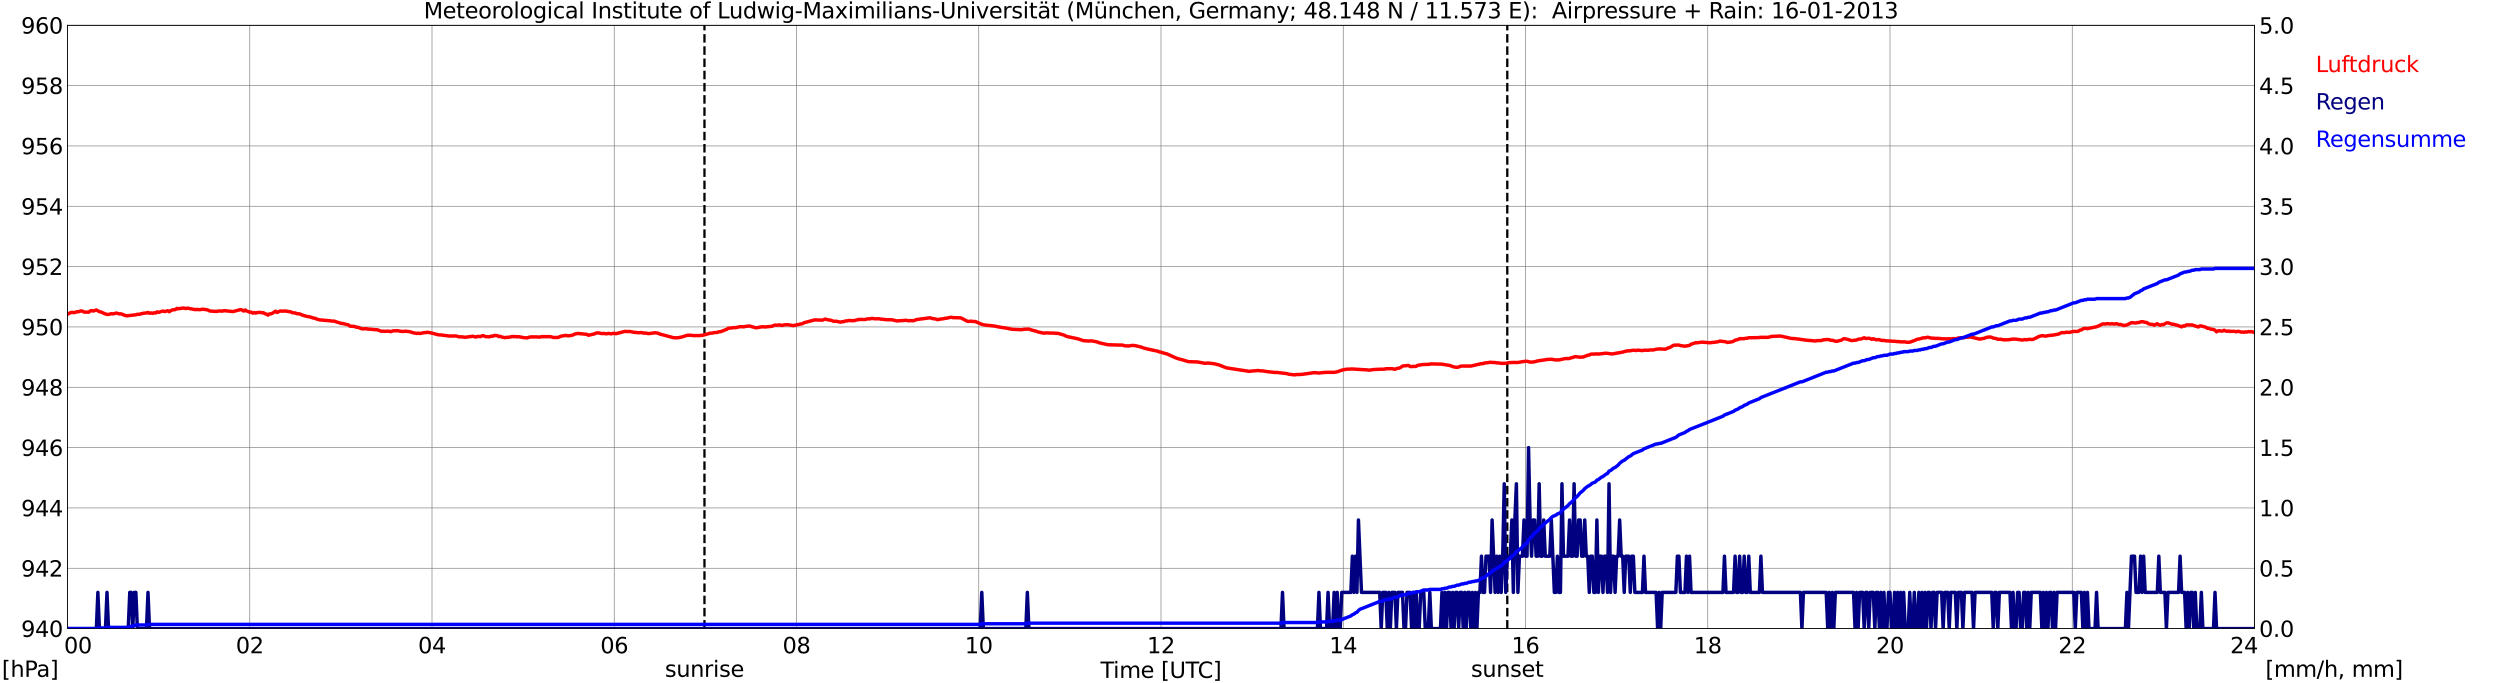 <?xml version="1.0" encoding="utf-8" standalone="no"?>
<!DOCTYPE svg PUBLIC "-//W3C//DTD SVG 1.1//EN"
  "http://www.w3.org/Graphics/SVG/1.1/DTD/svg11.dtd">
<svg xmlns:xlink="http://www.w3.org/1999/xlink" width="1085.4pt" height="296.64pt" viewBox="0 0 1085.4 296.64" xmlns="http://www.w3.org/2000/svg" version="1.1">
 <defs>
  <style type="text/css">*{stroke-linejoin: round; stroke-linecap: butt}</style>
 </defs>
 <g id="figure_1">
  <g id="patch_1">
   <path d="M 0 296.64 
L 1085.4 296.64 
L 1085.4 0 
L 0 0 
z
" style="fill: #ffffff"/>
  </g>
  <g id="axes_1">
   <g id="patch_2">
    <path d="M 29.306 272.909 
L 978.814 272.909 
L 978.814 10.976 
L 29.306 10.976 
z
" style="fill: #ffffff"/>
   </g>
   <g id="patch_3">
    <path d="M 978.814 272.909 
L 978.814 272.909 
L 978.814 10.976 
L 978.814 10.976 
z
" clip-path="url(#p974c1d56c7)" style="fill: #d3d3d3; opacity: 0.25; stroke: #d3d3d3; stroke-linejoin: miter"/>
   </g>
   <g id="matplotlib.axis_1">
    <g id="xtick_1">
     <g id="line2d_1">
      <path d="M 29.306 272.909 
L 29.306 10.976 
" clip-path="url(#p974c1d56c7)" style="fill: none; stroke: #808080; stroke-width: 0.3; stroke-linecap: square"/>
     </g>
     <g id="line2d_2"/>
     <g id="text_1">
      <!--    00 -->
      <g transform="translate(18.733 283.627) scale(0.095 -0.095)">
       <defs>
        <path id="DejaVuSans-20" transform="scale(0.016)"/>
        <path id="DejaVuSans-30" d="M 2034 4250 
Q 1547 4250 1301 3770 
Q 1056 3291 1056 2328 
Q 1056 1369 1301 889 
Q 1547 409 2034 409 
Q 2525 409 2770 889 
Q 3016 1369 3016 2328 
Q 3016 3291 2770 3770 
Q 2525 4250 2034 4250 
z
M 2034 4750 
Q 2819 4750 3233 4129 
Q 3647 3509 3647 2328 
Q 3647 1150 3233 529 
Q 2819 -91 2034 -91 
Q 1250 -91 836 529 
Q 422 1150 422 2328 
Q 422 3509 836 4129 
Q 1250 4750 2034 4750 
z
" transform="scale(0.016)"/>
       </defs>
       <use xlink:href="#DejaVuSans-20"/>
       <use xlink:href="#DejaVuSans-20" transform="translate(31.787 0)"/>
       <use xlink:href="#DejaVuSans-20" transform="translate(63.574 0)"/>
       <use xlink:href="#DejaVuSans-30" transform="translate(95.361 0)"/>
       <use xlink:href="#DejaVuSans-30" transform="translate(158.984 0)"/>
      </g>
     </g>
    </g>
    <g id="xtick_2">
     <g id="line2d_3">
      <path d="M 108.431 272.909 
L 108.431 10.976 
" clip-path="url(#p974c1d56c7)" style="fill: none; stroke: #808080; stroke-width: 0.3; stroke-linecap: square"/>
     </g>
     <g id="line2d_4"/>
     <g id="text_2">
      <!-- 02 -->
      <g transform="translate(102.387 283.627) scale(0.095 -0.095)">
       <defs>
        <path id="DejaVuSans-32" d="M 1228 531 
L 3431 531 
L 3431 0 
L 469 0 
L 469 531 
Q 828 903 1448 1529 
Q 2069 2156 2228 2338 
Q 2531 2678 2651 2914 
Q 2772 3150 2772 3378 
Q 2772 3750 2511 3984 
Q 2250 4219 1831 4219 
Q 1534 4219 1204 4116 
Q 875 4013 500 3803 
L 500 4441 
Q 881 4594 1212 4672 
Q 1544 4750 1819 4750 
Q 2544 4750 2975 4387 
Q 3406 4025 3406 3419 
Q 3406 3131 3298 2873 
Q 3191 2616 2906 2266 
Q 2828 2175 2409 1742 
Q 1991 1309 1228 531 
z
" transform="scale(0.016)"/>
       </defs>
       <use xlink:href="#DejaVuSans-30"/>
       <use xlink:href="#DejaVuSans-32" transform="translate(63.623 0)"/>
      </g>
     </g>
    </g>
    <g id="xtick_3">
     <g id="line2d_5">
      <path d="M 187.557 272.909 
L 187.557 10.976 
" clip-path="url(#p974c1d56c7)" style="fill: none; stroke: #808080; stroke-width: 0.3; stroke-linecap: square"/>
     </g>
     <g id="line2d_6"/>
     <g id="text_3">
      <!-- 04 -->
      <g transform="translate(181.513 283.627) scale(0.095 -0.095)">
       <defs>
        <path id="DejaVuSans-34" d="M 2419 4116 
L 825 1625 
L 2419 1625 
L 2419 4116 
z
M 2253 4666 
L 3047 4666 
L 3047 1625 
L 3713 1625 
L 3713 1100 
L 3047 1100 
L 3047 0 
L 2419 0 
L 2419 1100 
L 313 1100 
L 313 1709 
L 2253 4666 
z
" transform="scale(0.016)"/>
       </defs>
       <use xlink:href="#DejaVuSans-30"/>
       <use xlink:href="#DejaVuSans-34" transform="translate(63.623 0)"/>
      </g>
     </g>
    </g>
    <g id="xtick_4">
     <g id="line2d_7">
      <path d="M 266.683 272.909 
L 266.683 10.976 
" clip-path="url(#p974c1d56c7)" style="fill: none; stroke: #808080; stroke-width: 0.3; stroke-linecap: square"/>
     </g>
     <g id="line2d_8"/>
     <g id="text_4">
      <!-- 06 -->
      <g transform="translate(260.638 283.627) scale(0.095 -0.095)">
       <defs>
        <path id="DejaVuSans-36" d="M 2113 2584 
Q 1688 2584 1439 2293 
Q 1191 2003 1191 1497 
Q 1191 994 1439 701 
Q 1688 409 2113 409 
Q 2538 409 2786 701 
Q 3034 994 3034 1497 
Q 3034 2003 2786 2293 
Q 2538 2584 2113 2584 
z
M 3366 4563 
L 3366 3988 
Q 3128 4100 2886 4159 
Q 2644 4219 2406 4219 
Q 1781 4219 1451 3797 
Q 1122 3375 1075 2522 
Q 1259 2794 1537 2939 
Q 1816 3084 2150 3084 
Q 2853 3084 3261 2657 
Q 3669 2231 3669 1497 
Q 3669 778 3244 343 
Q 2819 -91 2113 -91 
Q 1303 -91 875 529 
Q 447 1150 447 2328 
Q 447 3434 972 4092 
Q 1497 4750 2381 4750 
Q 2619 4750 2861 4703 
Q 3103 4656 3366 4563 
z
" transform="scale(0.016)"/>
       </defs>
       <use xlink:href="#DejaVuSans-30"/>
       <use xlink:href="#DejaVuSans-36" transform="translate(63.623 0)"/>
      </g>
     </g>
    </g>
    <g id="xtick_5">
     <g id="line2d_9">
      <path d="M 345.808 272.909 
L 345.808 10.976 
" clip-path="url(#p974c1d56c7)" style="fill: none; stroke: #808080; stroke-width: 0.3; stroke-linecap: square"/>
     </g>
     <g id="line2d_10"/>
     <g id="text_5">
      <!-- 08 -->
      <g transform="translate(339.764 283.627) scale(0.095 -0.095)">
       <defs>
        <path id="DejaVuSans-38" d="M 2034 2216 
Q 1584 2216 1326 1975 
Q 1069 1734 1069 1313 
Q 1069 891 1326 650 
Q 1584 409 2034 409 
Q 2484 409 2743 651 
Q 3003 894 3003 1313 
Q 3003 1734 2745 1975 
Q 2488 2216 2034 2216 
z
M 1403 2484 
Q 997 2584 770 2862 
Q 544 3141 544 3541 
Q 544 4100 942 4425 
Q 1341 4750 2034 4750 
Q 2731 4750 3128 4425 
Q 3525 4100 3525 3541 
Q 3525 3141 3298 2862 
Q 3072 2584 2669 2484 
Q 3125 2378 3379 2068 
Q 3634 1759 3634 1313 
Q 3634 634 3220 271 
Q 2806 -91 2034 -91 
Q 1263 -91 848 271 
Q 434 634 434 1313 
Q 434 1759 690 2068 
Q 947 2378 1403 2484 
z
M 1172 3481 
Q 1172 3119 1398 2916 
Q 1625 2713 2034 2713 
Q 2441 2713 2670 2916 
Q 2900 3119 2900 3481 
Q 2900 3844 2670 4047 
Q 2441 4250 2034 4250 
Q 1625 4250 1398 4047 
Q 1172 3844 1172 3481 
z
" transform="scale(0.016)"/>
       </defs>
       <use xlink:href="#DejaVuSans-30"/>
       <use xlink:href="#DejaVuSans-38" transform="translate(63.623 0)"/>
      </g>
     </g>
    </g>
    <g id="xtick_6">
     <g id="line2d_11">
      <path d="M 424.934 272.909 
L 424.934 10.976 
" clip-path="url(#p974c1d56c7)" style="fill: none; stroke: #808080; stroke-width: 0.3; stroke-linecap: square"/>
     </g>
     <g id="line2d_12"/>
     <g id="text_6">
      <!-- 10 -->
      <g transform="translate(418.89 283.627) scale(0.095 -0.095)">
       <defs>
        <path id="DejaVuSans-31" d="M 794 531 
L 1825 531 
L 1825 4091 
L 703 3866 
L 703 4441 
L 1819 4666 
L 2450 4666 
L 2450 531 
L 3481 531 
L 3481 0 
L 794 0 
L 794 531 
z
" transform="scale(0.016)"/>
       </defs>
       <use xlink:href="#DejaVuSans-31"/>
       <use xlink:href="#DejaVuSans-30" transform="translate(63.623 0)"/>
      </g>
     </g>
    </g>
    <g id="xtick_7">
     <g id="line2d_13">
      <path d="M 504.06 272.909 
L 504.06 10.976 
" clip-path="url(#p974c1d56c7)" style="fill: none; stroke: #808080; stroke-width: 0.3; stroke-linecap: square"/>
     </g>
     <g id="line2d_14"/>
     <g id="text_7">
      <!-- 12 -->
      <g transform="translate(498.015 283.627) scale(0.095 -0.095)">
       <use xlink:href="#DejaVuSans-31"/>
       <use xlink:href="#DejaVuSans-32" transform="translate(63.623 0)"/>
      </g>
     </g>
    </g>
    <g id="xtick_8">
     <g id="line2d_15">
      <path d="M 583.185 272.909 
L 583.185 10.976 
" clip-path="url(#p974c1d56c7)" style="fill: none; stroke: #808080; stroke-width: 0.3; stroke-linecap: square"/>
     </g>
     <g id="line2d_16"/>
     <g id="text_8">
      <!-- 14 -->
      <g transform="translate(577.141 283.627) scale(0.095 -0.095)">
       <use xlink:href="#DejaVuSans-31"/>
       <use xlink:href="#DejaVuSans-34" transform="translate(63.623 0)"/>
      </g>
     </g>
    </g>
    <g id="xtick_9">
     <g id="line2d_17">
      <path d="M 662.311 272.909 
L 662.311 10.976 
" clip-path="url(#p974c1d56c7)" style="fill: none; stroke: #808080; stroke-width: 0.3; stroke-linecap: square"/>
     </g>
     <g id="line2d_18"/>
     <g id="text_9">
      <!-- 16 -->
      <g transform="translate(656.267 283.627) scale(0.095 -0.095)">
       <use xlink:href="#DejaVuSans-31"/>
       <use xlink:href="#DejaVuSans-36" transform="translate(63.623 0)"/>
      </g>
     </g>
    </g>
    <g id="xtick_10">
     <g id="line2d_19">
      <path d="M 741.437 272.909 
L 741.437 10.976 
" clip-path="url(#p974c1d56c7)" style="fill: none; stroke: #808080; stroke-width: 0.3; stroke-linecap: square"/>
     </g>
     <g id="line2d_20"/>
     <g id="text_10">
      <!-- 18 -->
      <g transform="translate(735.392 283.627) scale(0.095 -0.095)">
       <use xlink:href="#DejaVuSans-31"/>
       <use xlink:href="#DejaVuSans-38" transform="translate(63.623 0)"/>
      </g>
     </g>
    </g>
    <g id="xtick_11">
     <g id="line2d_21">
      <path d="M 820.562 272.909 
L 820.562 10.976 
" clip-path="url(#p974c1d56c7)" style="fill: none; stroke: #808080; stroke-width: 0.3; stroke-linecap: square"/>
     </g>
     <g id="line2d_22"/>
     <g id="text_11">
      <!-- 20 -->
      <g transform="translate(814.518 283.627) scale(0.095 -0.095)">
       <use xlink:href="#DejaVuSans-32"/>
       <use xlink:href="#DejaVuSans-30" transform="translate(63.623 0)"/>
      </g>
     </g>
    </g>
    <g id="xtick_12">
     <g id="line2d_23">
      <path d="M 899.688 272.909 
L 899.688 10.976 
" clip-path="url(#p974c1d56c7)" style="fill: none; stroke: #808080; stroke-width: 0.3; stroke-linecap: square"/>
     </g>
     <g id="line2d_24"/>
     <g id="text_12">
      <!-- 22 -->
      <g transform="translate(893.644 283.627) scale(0.095 -0.095)">
       <use xlink:href="#DejaVuSans-32"/>
       <use xlink:href="#DejaVuSans-32" transform="translate(63.623 0)"/>
      </g>
     </g>
    </g>
    <g id="xtick_13">
     <g id="line2d_25">
      <path d="M 978.814 272.909 
L 978.814 10.976 
" clip-path="url(#p974c1d56c7)" style="fill: none; stroke: #808080; stroke-width: 0.3; stroke-linecap: square"/>
     </g>
     <g id="line2d_26"/>
     <g id="text_13">
      <!-- 24    -->
      <g transform="translate(968.241 283.627) scale(0.095 -0.095)">
       <use xlink:href="#DejaVuSans-32"/>
       <use xlink:href="#DejaVuSans-34" transform="translate(63.623 0)"/>
       <use xlink:href="#DejaVuSans-20" transform="translate(127.246 0)"/>
       <use xlink:href="#DejaVuSans-20" transform="translate(159.033 0)"/>
       <use xlink:href="#DejaVuSans-20" transform="translate(190.82 0)"/>
      </g>
     </g>
    </g>
    <g id="text_14">
     <!-- Time [UTC] -->
     <g transform="translate(477.806 294.322) scale(0.095 -0.095)">
      <defs>
       <path id="DejaVuSans-54" d="M -19 4666 
L 3928 4666 
L 3928 4134 
L 2272 4134 
L 2272 0 
L 1638 0 
L 1638 4134 
L -19 4134 
L -19 4666 
z
" transform="scale(0.016)"/>
       <path id="DejaVuSans-69" d="M 603 3500 
L 1178 3500 
L 1178 0 
L 603 0 
L 603 3500 
z
M 603 4863 
L 1178 4863 
L 1178 4134 
L 603 4134 
L 603 4863 
z
" transform="scale(0.016)"/>
       <path id="DejaVuSans-6d" d="M 3328 2828 
Q 3544 3216 3844 3400 
Q 4144 3584 4550 3584 
Q 5097 3584 5394 3201 
Q 5691 2819 5691 2113 
L 5691 0 
L 5113 0 
L 5113 2094 
Q 5113 2597 4934 2840 
Q 4756 3084 4391 3084 
Q 3944 3084 3684 2787 
Q 3425 2491 3425 1978 
L 3425 0 
L 2847 0 
L 2847 2094 
Q 2847 2600 2669 2842 
Q 2491 3084 2119 3084 
Q 1678 3084 1418 2786 
Q 1159 2488 1159 1978 
L 1159 0 
L 581 0 
L 581 3500 
L 1159 3500 
L 1159 2956 
Q 1356 3278 1631 3431 
Q 1906 3584 2284 3584 
Q 2666 3584 2933 3390 
Q 3200 3197 3328 2828 
z
" transform="scale(0.016)"/>
       <path id="DejaVuSans-65" d="M 3597 1894 
L 3597 1613 
L 953 1613 
Q 991 1019 1311 708 
Q 1631 397 2203 397 
Q 2534 397 2845 478 
Q 3156 559 3463 722 
L 3463 178 
Q 3153 47 2828 -22 
Q 2503 -91 2169 -91 
Q 1331 -91 842 396 
Q 353 884 353 1716 
Q 353 2575 817 3079 
Q 1281 3584 2069 3584 
Q 2775 3584 3186 3129 
Q 3597 2675 3597 1894 
z
M 3022 2063 
Q 3016 2534 2758 2815 
Q 2500 3097 2075 3097 
Q 1594 3097 1305 2825 
Q 1016 2553 972 2059 
L 3022 2063 
z
" transform="scale(0.016)"/>
       <path id="DejaVuSans-5b" d="M 550 4863 
L 1875 4863 
L 1875 4416 
L 1125 4416 
L 1125 -397 
L 1875 -397 
L 1875 -844 
L 550 -844 
L 550 4863 
z
" transform="scale(0.016)"/>
       <path id="DejaVuSans-55" d="M 556 4666 
L 1191 4666 
L 1191 1831 
Q 1191 1081 1462 751 
Q 1734 422 2344 422 
Q 2950 422 3222 751 
Q 3494 1081 3494 1831 
L 3494 4666 
L 4128 4666 
L 4128 1753 
Q 4128 841 3676 375 
Q 3225 -91 2344 -91 
Q 1459 -91 1007 375 
Q 556 841 556 1753 
L 556 4666 
z
" transform="scale(0.016)"/>
       <path id="DejaVuSans-43" d="M 4122 4306 
L 4122 3641 
Q 3803 3938 3442 4084 
Q 3081 4231 2675 4231 
Q 1875 4231 1450 3742 
Q 1025 3253 1025 2328 
Q 1025 1406 1450 917 
Q 1875 428 2675 428 
Q 3081 428 3442 575 
Q 3803 722 4122 1019 
L 4122 359 
Q 3791 134 3420 21 
Q 3050 -91 2638 -91 
Q 1578 -91 968 557 
Q 359 1206 359 2328 
Q 359 3453 968 4101 
Q 1578 4750 2638 4750 
Q 3056 4750 3426 4639 
Q 3797 4528 4122 4306 
z
" transform="scale(0.016)"/>
       <path id="DejaVuSans-5d" d="M 1947 4863 
L 1947 -844 
L 622 -844 
L 622 -397 
L 1369 -397 
L 1369 4416 
L 622 4416 
L 622 4863 
L 1947 4863 
z
" transform="scale(0.016)"/>
      </defs>
      <use xlink:href="#DejaVuSans-54"/>
      <use xlink:href="#DejaVuSans-69" transform="translate(57.959 0)"/>
      <use xlink:href="#DejaVuSans-6d" transform="translate(85.742 0)"/>
      <use xlink:href="#DejaVuSans-65" transform="translate(183.154 0)"/>
      <use xlink:href="#DejaVuSans-20" transform="translate(244.678 0)"/>
      <use xlink:href="#DejaVuSans-5b" transform="translate(276.465 0)"/>
      <use xlink:href="#DejaVuSans-55" transform="translate(315.479 0)"/>
      <use xlink:href="#DejaVuSans-54" transform="translate(388.672 0)"/>
      <use xlink:href="#DejaVuSans-43" transform="translate(443.881 0)"/>
      <use xlink:href="#DejaVuSans-5d" transform="translate(513.705 0)"/>
     </g>
    </g>
   </g>
   <g id="matplotlib.axis_2">
    <g id="ytick_1">
     <g id="line2d_27">
      <path d="M 29.306 272.909 
L 978.814 272.909 
" clip-path="url(#p974c1d56c7)" style="fill: none; stroke: #808080; stroke-width: 0.3; stroke-linecap: square"/>
     </g>
     <g id="line2d_28"/>
     <g id="text_15">
      <!-- 940 -->
      <g transform="translate(9.173 276.518) scale(0.095 -0.095)">
       <defs>
        <path id="DejaVuSans-39" d="M 703 97 
L 703 672 
Q 941 559 1184 500 
Q 1428 441 1663 441 
Q 2288 441 2617 861 
Q 2947 1281 2994 2138 
Q 2813 1869 2534 1725 
Q 2256 1581 1919 1581 
Q 1219 1581 811 2004 
Q 403 2428 403 3163 
Q 403 3881 828 4315 
Q 1253 4750 1959 4750 
Q 2769 4750 3195 4129 
Q 3622 3509 3622 2328 
Q 3622 1225 3098 567 
Q 2575 -91 1691 -91 
Q 1453 -91 1209 -44 
Q 966 3 703 97 
z
M 1959 2075 
Q 2384 2075 2632 2365 
Q 2881 2656 2881 3163 
Q 2881 3666 2632 3958 
Q 2384 4250 1959 4250 
Q 1534 4250 1286 3958 
Q 1038 3666 1038 3163 
Q 1038 2656 1286 2365 
Q 1534 2075 1959 2075 
z
" transform="scale(0.016)"/>
       </defs>
       <use xlink:href="#DejaVuSans-39"/>
       <use xlink:href="#DejaVuSans-34" transform="translate(63.623 0)"/>
       <use xlink:href="#DejaVuSans-30" transform="translate(127.246 0)"/>
      </g>
     </g>
    </g>
    <g id="ytick_2">
     <g id="line2d_29">
      <path d="M 29.306 246.715 
L 978.814 246.715 
" clip-path="url(#p974c1d56c7)" style="fill: none; stroke: #808080; stroke-width: 0.3; stroke-linecap: square"/>
     </g>
     <g id="line2d_30"/>
     <g id="text_16">
      <!-- 942 -->
      <g transform="translate(9.173 250.325) scale(0.095 -0.095)">
       <use xlink:href="#DejaVuSans-39"/>
       <use xlink:href="#DejaVuSans-34" transform="translate(63.623 0)"/>
       <use xlink:href="#DejaVuSans-32" transform="translate(127.246 0)"/>
      </g>
     </g>
    </g>
    <g id="ytick_3">
     <g id="line2d_31">
      <path d="M 29.306 220.522 
L 978.814 220.522 
" clip-path="url(#p974c1d56c7)" style="fill: none; stroke: #808080; stroke-width: 0.3; stroke-linecap: square"/>
     </g>
     <g id="line2d_32"/>
     <g id="text_17">
      <!-- 944 -->
      <g transform="translate(9.173 224.131) scale(0.095 -0.095)">
       <use xlink:href="#DejaVuSans-39"/>
       <use xlink:href="#DejaVuSans-34" transform="translate(63.623 0)"/>
       <use xlink:href="#DejaVuSans-34" transform="translate(127.246 0)"/>
      </g>
     </g>
    </g>
    <g id="ytick_4">
     <g id="line2d_33">
      <path d="M 29.306 194.329 
L 978.814 194.329 
" clip-path="url(#p974c1d56c7)" style="fill: none; stroke: #808080; stroke-width: 0.3; stroke-linecap: square"/>
     </g>
     <g id="line2d_34"/>
     <g id="text_18">
      <!-- 946 -->
      <g transform="translate(9.173 197.938) scale(0.095 -0.095)">
       <use xlink:href="#DejaVuSans-39"/>
       <use xlink:href="#DejaVuSans-34" transform="translate(63.623 0)"/>
       <use xlink:href="#DejaVuSans-36" transform="translate(127.246 0)"/>
      </g>
     </g>
    </g>
    <g id="ytick_5">
     <g id="line2d_35">
      <path d="M 29.306 168.136 
L 978.814 168.136 
" clip-path="url(#p974c1d56c7)" style="fill: none; stroke: #808080; stroke-width: 0.3; stroke-linecap: square"/>
     </g>
     <g id="line2d_36"/>
     <g id="text_19">
      <!-- 948 -->
      <g transform="translate(9.173 171.745) scale(0.095 -0.095)">
       <use xlink:href="#DejaVuSans-39"/>
       <use xlink:href="#DejaVuSans-34" transform="translate(63.623 0)"/>
       <use xlink:href="#DejaVuSans-38" transform="translate(127.246 0)"/>
      </g>
     </g>
    </g>
    <g id="ytick_6">
     <g id="line2d_37">
      <path d="M 29.306 141.942 
L 978.814 141.942 
" clip-path="url(#p974c1d56c7)" style="fill: none; stroke: #808080; stroke-width: 0.3; stroke-linecap: square"/>
     </g>
     <g id="line2d_38"/>
     <g id="text_20">
      <!-- 950 -->
      <g transform="translate(9.173 145.551) scale(0.095 -0.095)">
       <defs>
        <path id="DejaVuSans-35" d="M 691 4666 
L 3169 4666 
L 3169 4134 
L 1269 4134 
L 1269 2991 
Q 1406 3038 1543 3061 
Q 1681 3084 1819 3084 
Q 2600 3084 3056 2656 
Q 3513 2228 3513 1497 
Q 3513 744 3044 326 
Q 2575 -91 1722 -91 
Q 1428 -91 1123 -41 
Q 819 9 494 109 
L 494 744 
Q 775 591 1075 516 
Q 1375 441 1709 441 
Q 2250 441 2565 725 
Q 2881 1009 2881 1497 
Q 2881 1984 2565 2268 
Q 2250 2553 1709 2553 
Q 1456 2553 1204 2497 
Q 953 2441 691 2322 
L 691 4666 
z
" transform="scale(0.016)"/>
       </defs>
       <use xlink:href="#DejaVuSans-39"/>
       <use xlink:href="#DejaVuSans-35" transform="translate(63.623 0)"/>
       <use xlink:href="#DejaVuSans-30" transform="translate(127.246 0)"/>
      </g>
     </g>
    </g>
    <g id="ytick_7">
     <g id="line2d_39">
      <path d="M 29.306 115.749 
L 978.814 115.749 
" clip-path="url(#p974c1d56c7)" style="fill: none; stroke: #808080; stroke-width: 0.3; stroke-linecap: square"/>
     </g>
     <g id="line2d_40"/>
     <g id="text_21">
      <!-- 952 -->
      <g transform="translate(9.173 119.358) scale(0.095 -0.095)">
       <use xlink:href="#DejaVuSans-39"/>
       <use xlink:href="#DejaVuSans-35" transform="translate(63.623 0)"/>
       <use xlink:href="#DejaVuSans-32" transform="translate(127.246 0)"/>
      </g>
     </g>
    </g>
    <g id="ytick_8">
     <g id="line2d_41">
      <path d="M 29.306 89.556 
L 978.814 89.556 
" clip-path="url(#p974c1d56c7)" style="fill: none; stroke: #808080; stroke-width: 0.3; stroke-linecap: square"/>
     </g>
     <g id="line2d_42"/>
     <g id="text_22">
      <!-- 954 -->
      <g transform="translate(9.173 93.165) scale(0.095 -0.095)">
       <use xlink:href="#DejaVuSans-39"/>
       <use xlink:href="#DejaVuSans-35" transform="translate(63.623 0)"/>
       <use xlink:href="#DejaVuSans-34" transform="translate(127.246 0)"/>
      </g>
     </g>
    </g>
    <g id="ytick_9">
     <g id="line2d_43">
      <path d="M 29.306 63.362 
L 978.814 63.362 
" clip-path="url(#p974c1d56c7)" style="fill: none; stroke: #808080; stroke-width: 0.3; stroke-linecap: square"/>
     </g>
     <g id="line2d_44"/>
     <g id="text_23">
      <!-- 956 -->
      <g transform="translate(9.173 66.972) scale(0.095 -0.095)">
       <use xlink:href="#DejaVuSans-39"/>
       <use xlink:href="#DejaVuSans-35" transform="translate(63.623 0)"/>
       <use xlink:href="#DejaVuSans-36" transform="translate(127.246 0)"/>
      </g>
     </g>
    </g>
    <g id="ytick_10">
     <g id="line2d_45">
      <path d="M 29.306 37.169 
L 978.814 37.169 
" clip-path="url(#p974c1d56c7)" style="fill: none; stroke: #808080; stroke-width: 0.3; stroke-linecap: square"/>
     </g>
     <g id="line2d_46"/>
     <g id="text_24">
      <!-- 958 -->
      <g transform="translate(9.173 40.778) scale(0.095 -0.095)">
       <use xlink:href="#DejaVuSans-39"/>
       <use xlink:href="#DejaVuSans-35" transform="translate(63.623 0)"/>
       <use xlink:href="#DejaVuSans-38" transform="translate(127.246 0)"/>
      </g>
     </g>
    </g>
    <g id="ytick_11">
     <g id="line2d_47">
      <path d="M 29.306 10.976 
L 978.814 10.976 
" clip-path="url(#p974c1d56c7)" style="fill: none; stroke: #808080; stroke-width: 0.3; stroke-linecap: square"/>
     </g>
     <g id="line2d_48"/>
     <g id="text_25">
      <!-- 960 -->
      <g transform="translate(9.173 14.585) scale(0.095 -0.095)">
       <use xlink:href="#DejaVuSans-39"/>
       <use xlink:href="#DejaVuSans-36" transform="translate(63.623 0)"/>
       <use xlink:href="#DejaVuSans-30" transform="translate(127.246 0)"/>
      </g>
     </g>
    </g>
   </g>
   <g id="line2d_49">
    <path d="M 305.85 272.909 
L 305.85 10.976 
" clip-path="url(#p974c1d56c7)" style="fill: none; stroke-dasharray: 3.7,1.6; stroke-dashoffset: 0; stroke: #000000"/>
   </g>
   <g id="line2d_50">
    <path d="M 654.399 272.909 
L 654.399 10.976 
" clip-path="url(#p974c1d56c7)" style="fill: none; stroke-dasharray: 3.7,1.6; stroke-dashoffset: 0; stroke: #000000"/>
   </g>
   <g id="line2d_51">
    <path d="M 29.306 136.442 
L 30.625 135.734 
L 31.284 135.603 
L 31.943 135.734 
L 32.603 135.63 
L 33.262 135.368 
L 33.921 135.368 
L 35.24 134.949 
L 35.9 135.158 
L 36.559 135.499 
L 38.537 135.525 
L 39.197 134.975 
L 39.856 134.844 
L 40.515 135.053 
L 41.834 134.582 
L 43.153 135.315 
L 43.812 135.446 
L 45.79 136.337 
L 46.45 136.494 
L 47.109 136.52 
L 48.428 136.18 
L 49.087 136.284 
L 49.747 136.154 
L 50.406 135.892 
L 51.725 136.258 
L 52.384 136.258 
L 53.043 136.389 
L 53.703 136.756 
L 55.022 137.123 
L 58.978 136.677 
L 59.637 136.442 
L 60.297 136.494 
L 62.275 135.996 
L 63.594 135.865 
L 64.253 135.656 
L 64.912 136.023 
L 65.572 135.839 
L 66.231 136.049 
L 66.89 135.787 
L 67.55 135.892 
L 68.209 135.394 
L 68.869 135.63 
L 70.187 135.158 
L 70.847 135.053 
L 71.506 135.289 
L 72.825 134.896 
L 73.484 135.342 
L 74.144 134.87 
L 74.803 134.556 
L 76.122 134.425 
L 76.781 133.901 
L 77.441 134.058 
L 79.419 133.744 
L 80.078 133.796 
L 80.737 133.979 
L 81.397 133.77 
L 82.716 134.032 
L 84.694 134.425 
L 85.353 134.346 
L 86.672 134.451 
L 87.991 134.241 
L 89.969 134.503 
L 91.288 135.053 
L 93.925 135.211 
L 95.244 135.001 
L 96.563 135.08 
L 97.222 134.87 
L 101.178 135.263 
L 104.475 134.399 
L 105.135 134.634 
L 105.794 135.053 
L 106.453 134.582 
L 107.113 135.027 
L 108.431 135.525 
L 109.091 135.525 
L 109.75 135.97 
L 110.41 135.682 
L 111.069 135.918 
L 111.728 135.682 
L 113.047 135.63 
L 113.707 135.813 
L 114.366 135.761 
L 115.025 136.232 
L 115.685 136.363 
L 116.344 136.808 
L 117.003 136.258 
L 117.663 136.284 
L 118.322 135.97 
L 119.641 135.106 
L 120.3 135.656 
L 121.619 135.027 
L 122.938 135.106 
L 123.597 135.001 
L 126.235 135.394 
L 126.894 135.761 
L 128.213 135.892 
L 128.872 136.18 
L 130.191 136.311 
L 131.51 136.887 
L 132.829 137.254 
L 133.488 137.437 
L 134.147 137.489 
L 136.125 138.092 
L 136.785 138.197 
L 137.444 138.511 
L 138.763 138.878 
L 143.379 139.271 
L 144.038 139.428 
L 144.697 139.375 
L 145.357 139.506 
L 146.676 139.978 
L 147.335 140.109 
L 147.994 140.423 
L 148.654 140.423 
L 151.291 141.052 
L 151.951 141.602 
L 153.929 141.733 
L 154.588 142.047 
L 155.247 142.047 
L 157.226 142.78 
L 159.204 142.728 
L 159.863 142.911 
L 160.523 142.885 
L 162.501 143.095 
L 163.819 143.173 
L 165.138 143.671 
L 165.798 143.828 
L 166.457 143.776 
L 167.116 143.854 
L 168.435 143.75 
L 169.754 143.985 
L 170.413 143.697 
L 171.073 143.592 
L 171.732 143.671 
L 172.391 143.54 
L 173.71 143.802 
L 175.029 143.907 
L 176.348 143.776 
L 177.007 143.933 
L 177.666 143.959 
L 179.645 144.535 
L 180.963 144.771 
L 181.623 144.64 
L 182.282 144.797 
L 184.26 144.404 
L 184.92 144.404 
L 185.579 144.247 
L 186.898 144.483 
L 188.217 144.797 
L 190.195 145.347 
L 191.513 145.426 
L 192.832 145.609 
L 195.47 145.924 
L 196.129 145.845 
L 196.788 145.924 
L 197.448 145.845 
L 198.107 145.897 
L 199.426 146.264 
L 200.085 146.212 
L 202.063 146.421 
L 205.36 145.976 
L 206.02 146.212 
L 206.679 146.317 
L 207.339 146.028 
L 208.657 146.159 
L 209.317 145.766 
L 209.976 145.766 
L 210.635 146.133 
L 212.614 146.238 
L 213.273 145.897 
L 213.932 146.002 
L 214.592 145.635 
L 215.91 145.714 
L 216.57 146.133 
L 217.229 146.002 
L 217.889 146.343 
L 219.207 146.605 
L 219.867 146.447 
L 220.526 146.5 
L 222.504 146.081 
L 223.164 146.186 
L 223.823 146.107 
L 224.482 146.264 
L 225.142 146.159 
L 227.12 146.552 
L 228.439 146.683 
L 229.098 146.631 
L 229.757 146.395 
L 231.076 146.212 
L 231.736 146.343 
L 232.395 146.238 
L 234.373 146.369 
L 235.033 146.159 
L 238.989 146.159 
L 240.308 146.526 
L 242.286 146.5 
L 243.604 145.95 
L 245.583 145.609 
L 246.242 145.766 
L 247.561 145.74 
L 248.88 145.4 
L 249.539 145.033 
L 250.858 144.771 
L 254.814 145.164 
L 255.473 145.557 
L 258.111 144.954 
L 258.77 144.588 
L 260.089 144.535 
L 260.748 144.745 
L 261.408 144.824 
L 262.067 144.771 
L 263.386 144.928 
L 264.045 144.745 
L 265.364 144.928 
L 266.683 144.666 
L 267.342 144.902 
L 271.298 143.881 
L 272.617 143.959 
L 273.277 143.881 
L 275.255 144.273 
L 277.233 144.457 
L 278.552 144.378 
L 279.211 144.588 
L 280.53 144.614 
L 281.189 144.797 
L 281.849 144.824 
L 283.827 144.535 
L 284.486 144.483 
L 285.805 144.693 
L 286.464 145.033 
L 292.399 146.605 
L 293.717 146.683 
L 295.036 146.526 
L 296.355 146.212 
L 298.333 145.583 
L 299.652 145.531 
L 301.63 145.74 
L 302.289 145.662 
L 303.608 145.74 
L 304.267 145.583 
L 304.927 145.609 
L 307.564 144.876 
L 308.224 144.64 
L 308.883 144.666 
L 310.202 144.404 
L 311.521 144.3 
L 312.18 144.012 
L 312.839 144.012 
L 315.477 142.99 
L 316.136 142.545 
L 318.774 142.23 
L 319.433 142.257 
L 321.411 141.811 
L 322.73 141.89 
L 324.049 141.68 
L 325.368 141.523 
L 328.005 142.283 
L 328.665 142.283 
L 329.983 142.021 
L 331.302 141.837 
L 331.961 141.968 
L 335.258 141.654 
L 335.918 141.287 
L 336.577 141.13 
L 337.236 141.209 
L 338.555 141.052 
L 339.215 141.261 
L 339.874 141.235 
L 340.533 141.025 
L 341.852 140.973 
L 343.83 141.261 
L 344.49 141.366 
L 348.446 140.502 
L 349.105 140.109 
L 353.721 138.878 
L 357.018 139.009 
L 358.337 138.511 
L 358.996 138.747 
L 360.974 139.113 
L 361.634 139.401 
L 362.293 139.532 
L 362.952 139.454 
L 364.93 139.873 
L 365.59 139.663 
L 366.249 139.69 
L 366.909 139.375 
L 367.568 139.349 
L 368.887 139.113 
L 369.546 139.244 
L 370.865 139.192 
L 372.843 138.694 
L 375.481 138.72 
L 376.799 138.406 
L 377.459 138.485 
L 378.118 138.301 
L 378.777 138.249 
L 380.096 138.432 
L 381.415 138.38 
L 382.734 138.589 
L 384.053 138.694 
L 384.712 138.799 
L 386.69 138.825 
L 387.349 138.851 
L 389.328 139.323 
L 391.306 139.218 
L 392.624 139.113 
L 393.284 139.035 
L 394.603 139.297 
L 395.262 139.192 
L 396.581 139.271 
L 397.899 138.747 
L 403.834 137.961 
L 404.493 138.223 
L 406.471 138.563 
L 407.131 138.825 
L 407.79 138.616 
L 409.768 138.354 
L 410.428 138.144 
L 411.087 138.144 
L 412.406 137.804 
L 413.065 137.751 
L 413.725 137.908 
L 417.022 137.987 
L 417.681 138.249 
L 419.659 139.349 
L 420.318 139.559 
L 421.637 139.428 
L 422.297 139.585 
L 422.956 139.559 
L 423.615 139.663 
L 426.253 140.816 
L 427.572 141.104 
L 431.528 141.523 
L 434.165 142.047 
L 436.803 142.44 
L 439.44 142.964 
L 443.397 143.147 
L 444.716 142.938 
L 446.694 142.859 
L 448.012 143.33 
L 449.991 143.828 
L 450.65 144.116 
L 453.287 144.666 
L 453.947 144.535 
L 457.903 144.64 
L 458.563 144.745 
L 459.222 144.693 
L 461.859 145.452 
L 463.178 146.081 
L 467.794 147.05 
L 470.431 147.914 
L 472.409 148.045 
L 473.069 148.071 
L 473.728 147.967 
L 476.366 148.438 
L 477.025 148.779 
L 480.981 149.669 
L 486.256 149.826 
L 486.916 149.774 
L 487.575 149.879 
L 488.235 150.141 
L 490.213 150.193 
L 491.532 149.957 
L 492.85 150.062 
L 494.169 150.376 
L 495.488 150.691 
L 496.147 150.979 
L 497.466 151.346 
L 498.785 151.66 
L 502.741 152.498 
L 503.4 152.812 
L 504.06 152.891 
L 505.379 153.336 
L 506.697 153.677 
L 510.654 155.458 
L 511.972 155.877 
L 513.291 156.191 
L 515.929 157.003 
L 517.907 157.082 
L 519.885 157.134 
L 523.182 157.737 
L 524.501 157.606 
L 526.479 157.842 
L 527.797 158.051 
L 528.457 158.287 
L 529.116 158.392 
L 532.413 159.701 
L 542.304 161.221 
L 543.623 161.063 
L 544.941 160.985 
L 546.26 160.854 
L 546.919 160.985 
L 548.238 161.037 
L 550.216 161.351 
L 553.513 161.718 
L 554.173 161.666 
L 558.788 162.216 
L 559.448 162.452 
L 562.085 162.766 
L 562.745 162.609 
L 564.723 162.583 
L 566.042 162.425 
L 570.657 161.771 
L 572.635 161.954 
L 573.954 161.797 
L 575.932 161.64 
L 579.229 161.666 
L 580.548 161.43 
L 582.526 160.723 
L 584.504 160.304 
L 587.142 160.199 
L 591.757 160.487 
L 593.736 160.592 
L 594.395 160.723 
L 596.373 160.435 
L 599.67 160.278 
L 600.989 160.304 
L 601.648 160.094 
L 602.967 160.094 
L 604.286 160.042 
L 605.604 160.33 
L 606.264 160.042 
L 607.582 159.78 
L 608.242 159.466 
L 608.901 158.916 
L 611.539 158.654 
L 612.198 159.125 
L 612.858 159.177 
L 613.517 159.046 
L 614.176 159.125 
L 614.836 159.046 
L 615.495 158.627 
L 616.814 158.392 
L 618.133 158.234 
L 620.111 158.208 
L 621.429 157.999 
L 626.045 158.104 
L 629.342 158.654 
L 631.32 159.335 
L 632.639 159.492 
L 633.298 159.335 
L 633.958 159.046 
L 634.617 158.916 
L 638.573 158.942 
L 643.189 157.868 
L 643.848 157.894 
L 644.508 157.606 
L 645.827 157.475 
L 647.145 157.265 
L 647.805 157.37 
L 649.123 157.396 
L 649.783 157.553 
L 650.442 157.553 
L 651.761 157.737 
L 653.739 157.737 
L 655.058 157.449 
L 656.377 157.396 
L 657.695 157.344 
L 658.355 157.422 
L 659.674 157.265 
L 661.652 156.925 
L 662.97 156.846 
L 664.289 157.213 
L 665.608 157.161 
L 666.927 156.899 
L 667.586 156.689 
L 671.542 156.113 
L 672.202 155.982 
L 672.861 156.06 
L 673.521 155.956 
L 675.499 156.296 
L 676.158 156.218 
L 676.817 156.27 
L 679.455 155.694 
L 681.433 155.641 
L 682.092 155.353 
L 682.752 155.222 
L 683.411 154.96 
L 684.071 154.829 
L 686.049 155.091 
L 686.708 154.987 
L 687.368 155.039 
L 688.027 154.698 
L 688.686 154.515 
L 689.346 154.201 
L 690.005 154.148 
L 690.664 153.755 
L 692.643 153.703 
L 693.302 153.624 
L 693.961 153.729 
L 697.258 153.336 
L 699.896 153.677 
L 704.511 152.865 
L 705.171 152.629 
L 705.83 152.551 
L 706.49 152.289 
L 707.149 152.367 
L 709.127 152.053 
L 710.446 152.184 
L 711.105 152 
L 713.083 152.236 
L 713.743 152.027 
L 715.721 152.079 
L 716.38 151.922 
L 717.699 151.948 
L 719.018 151.634 
L 720.337 151.477 
L 722.974 151.608 
L 725.612 150.56 
L 726.271 150.036 
L 726.93 149.853 
L 728.909 149.8 
L 729.568 150.036 
L 731.546 150.298 
L 733.524 149.957 
L 734.184 149.46 
L 735.502 149.014 
L 736.162 148.779 
L 736.821 148.831 
L 738.799 148.543 
L 741.437 148.726 
L 742.096 148.831 
L 745.393 148.464 
L 746.052 148.333 
L 746.712 148.071 
L 749.349 148.412 
L 750.009 148.7 
L 751.987 148.386 
L 752.646 148.15 
L 753.306 147.705 
L 754.624 147.39 
L 755.284 147.024 
L 756.602 147.024 
L 757.262 147.024 
L 757.921 146.867 
L 758.581 146.867 
L 759.24 146.605 
L 760.559 146.631 
L 763.196 146.578 
L 764.515 146.447 
L 767.153 146.474 
L 767.812 146.421 
L 769.131 146.055 
L 770.449 146.002 
L 773.087 145.897 
L 777.043 146.788 
L 777.703 146.945 
L 779.021 146.998 
L 780.34 147.155 
L 784.296 147.705 
L 788.253 148.045 
L 788.912 147.888 
L 790.231 147.862 
L 790.89 147.836 
L 791.55 147.548 
L 792.868 147.443 
L 793.528 147.39 
L 794.187 147.469 
L 794.847 147.757 
L 795.506 147.757 
L 796.165 147.888 
L 796.825 148.15 
L 797.484 148.176 
L 799.462 147.679 
L 800.122 147.233 
L 800.781 147.024 
L 802.759 147.495 
L 803.419 147.783 
L 804.078 147.862 
L 805.397 147.705 
L 806.056 147.626 
L 806.715 147.286 
L 808.034 147.155 
L 809.353 146.631 
L 810.012 146.971 
L 811.331 146.84 
L 811.99 146.971 
L 812.65 147.338 
L 813.309 147.05 
L 813.969 147.338 
L 814.628 147.495 
L 815.947 147.443 
L 816.606 147.731 
L 817.265 147.836 
L 817.925 147.783 
L 818.584 147.941 
L 823.2 148.229 
L 823.859 148.333 
L 824.519 148.307 
L 825.178 148.438 
L 826.497 148.412 
L 827.156 148.438 
L 827.816 148.595 
L 829.134 148.569 
L 831.112 147.862 
L 832.431 147.259 
L 833.091 147.207 
L 835.069 146.657 
L 835.728 146.709 
L 836.388 146.5 
L 837.047 146.421 
L 838.366 146.788 
L 839.684 146.84 
L 840.344 146.919 
L 841.663 146.919 
L 843.641 147.129 
L 844.3 147.076 
L 844.959 147.155 
L 846.278 147.05 
L 846.938 147.155 
L 848.256 146.971 
L 848.916 147.129 
L 850.235 146.736 
L 852.872 146.526 
L 855.51 146.29 
L 859.466 147.233 
L 861.444 146.867 
L 862.763 146.395 
L 864.082 146.29 
L 864.741 146.474 
L 865.4 146.788 
L 866.719 146.998 
L 867.378 147.312 
L 868.697 147.259 
L 869.357 147.469 
L 870.675 147.548 
L 871.994 147.495 
L 873.972 147.207 
L 875.291 147.259 
L 877.929 147.626 
L 879.247 147.417 
L 879.907 147.574 
L 880.566 147.338 
L 882.544 147.39 
L 883.863 146.788 
L 885.182 146.107 
L 886.5 145.714 
L 887.819 145.924 
L 888.479 145.897 
L 889.138 145.714 
L 891.775 145.426 
L 893.754 145.033 
L 895.072 144.404 
L 896.391 144.431 
L 897.051 144.247 
L 898.369 144.326 
L 900.347 143.854 
L 901.666 143.933 
L 902.326 143.802 
L 902.985 143.357 
L 903.644 143.226 
L 904.304 142.78 
L 904.963 142.597 
L 905.622 142.571 
L 906.282 142.676 
L 910.238 141.864 
L 911.557 141.314 
L 912.876 140.633 
L 914.194 140.685 
L 914.854 140.502 
L 916.173 140.659 
L 916.832 140.554 
L 918.151 140.711 
L 918.81 140.502 
L 920.129 140.921 
L 920.788 140.868 
L 922.107 141.34 
L 923.426 141.078 
L 925.404 140.083 
L 927.382 140.24 
L 928.041 140.004 
L 928.701 140.056 
L 929.36 139.716 
L 930.02 139.663 
L 930.679 139.742 
L 931.338 139.978 
L 931.998 139.978 
L 932.657 140.502 
L 933.316 140.737 
L 934.635 140.842 
L 935.295 141.209 
L 935.954 140.79 
L 936.613 140.554 
L 937.273 140.973 
L 937.932 141.209 
L 938.592 140.868 
L 939.251 140.973 
L 940.57 140.213 
L 941.229 140.135 
L 943.207 140.816 
L 943.867 140.79 
L 944.526 141.052 
L 945.185 141.156 
L 947.163 141.916 
L 947.823 141.471 
L 948.482 141.602 
L 949.142 141.078 
L 951.779 141.078 
L 954.417 141.968 
L 955.076 141.497 
L 955.735 141.523 
L 957.714 142.073 
L 958.373 142.545 
L 959.032 142.545 
L 959.692 142.859 
L 961.01 143.042 
L 961.67 143.357 
L 962.329 144.064 
L 962.989 143.645 
L 963.648 143.592 
L 964.307 143.75 
L 964.967 143.75 
L 965.626 143.383 
L 966.285 143.723 
L 966.945 143.828 
L 967.604 143.697 
L 968.264 143.933 
L 968.923 143.828 
L 970.242 143.881 
L 970.901 144.038 
L 971.561 143.854 
L 972.22 143.907 
L 972.879 144.195 
L 973.539 144.142 
L 974.198 144.273 
L 974.857 144.064 
L 975.517 144.169 
L 976.176 143.959 
L 976.836 144.064 
L 977.495 143.939 
L 978.154 144.169 
L 978.154 144.169 
" clip-path="url(#p974c1d56c7)" style="fill: none; stroke: #ff0000; stroke-width: 1.5; stroke-linecap: square"/>
   </g>
   <g id="patch_4">
    <path d="M 29.306 272.909 
L 29.306 10.976 
" style="fill: none; stroke: #000000; stroke-width: 0.3; stroke-linejoin: miter; stroke-linecap: square"/>
   </g>
   <g id="patch_5">
    <path d="M 978.814 272.909 
L 978.814 10.976 
" style="fill: none; stroke: #000000; stroke-width: 0.3; stroke-linejoin: miter; stroke-linecap: square"/>
   </g>
   <g id="patch_6">
    <path d="M 29.306 272.909 
L 978.814 272.909 
" style="fill: none; stroke: #000000; stroke-width: 0.3; stroke-linejoin: miter; stroke-linecap: square"/>
   </g>
   <g id="patch_7">
    <path d="M 29.306 10.976 
L 978.814 10.976 
" style="fill: none; stroke: #000000; stroke-width: 0.3; stroke-linejoin: miter; stroke-linecap: square"/>
   </g>
   <g id="text_26">
    <!-- sunrise -->
    <g transform="translate(288.685 293.863) scale(0.095 -0.095)">
     <defs>
      <path id="DejaVuSans-73" d="M 2834 3397 
L 2834 2853 
Q 2591 2978 2328 3040 
Q 2066 3103 1784 3103 
Q 1356 3103 1142 2972 
Q 928 2841 928 2578 
Q 928 2378 1081 2264 
Q 1234 2150 1697 2047 
L 1894 2003 
Q 2506 1872 2764 1633 
Q 3022 1394 3022 966 
Q 3022 478 2636 193 
Q 2250 -91 1575 -91 
Q 1294 -91 989 -36 
Q 684 19 347 128 
L 347 722 
Q 666 556 975 473 
Q 1284 391 1588 391 
Q 1994 391 2212 530 
Q 2431 669 2431 922 
Q 2431 1156 2273 1281 
Q 2116 1406 1581 1522 
L 1381 1569 
Q 847 1681 609 1914 
Q 372 2147 372 2553 
Q 372 3047 722 3315 
Q 1072 3584 1716 3584 
Q 2034 3584 2315 3537 
Q 2597 3491 2834 3397 
z
" transform="scale(0.016)"/>
      <path id="DejaVuSans-75" d="M 544 1381 
L 544 3500 
L 1119 3500 
L 1119 1403 
Q 1119 906 1312 657 
Q 1506 409 1894 409 
Q 2359 409 2629 706 
Q 2900 1003 2900 1516 
L 2900 3500 
L 3475 3500 
L 3475 0 
L 2900 0 
L 2900 538 
Q 2691 219 2414 64 
Q 2138 -91 1772 -91 
Q 1169 -91 856 284 
Q 544 659 544 1381 
z
M 1991 3584 
L 1991 3584 
z
" transform="scale(0.016)"/>
      <path id="DejaVuSans-6e" d="M 3513 2113 
L 3513 0 
L 2938 0 
L 2938 2094 
Q 2938 2591 2744 2837 
Q 2550 3084 2163 3084 
Q 1697 3084 1428 2787 
Q 1159 2491 1159 1978 
L 1159 0 
L 581 0 
L 581 3500 
L 1159 3500 
L 1159 2956 
Q 1366 3272 1645 3428 
Q 1925 3584 2291 3584 
Q 2894 3584 3203 3211 
Q 3513 2838 3513 2113 
z
" transform="scale(0.016)"/>
      <path id="DejaVuSans-72" d="M 2631 2963 
Q 2534 3019 2420 3045 
Q 2306 3072 2169 3072 
Q 1681 3072 1420 2755 
Q 1159 2438 1159 1844 
L 1159 0 
L 581 0 
L 581 3500 
L 1159 3500 
L 1159 2956 
Q 1341 3275 1631 3429 
Q 1922 3584 2338 3584 
Q 2397 3584 2469 3576 
Q 2541 3569 2628 3553 
L 2631 2963 
z
" transform="scale(0.016)"/>
     </defs>
     <use xlink:href="#DejaVuSans-73"/>
     <use xlink:href="#DejaVuSans-75" transform="translate(52.1 0)"/>
     <use xlink:href="#DejaVuSans-6e" transform="translate(115.479 0)"/>
     <use xlink:href="#DejaVuSans-72" transform="translate(178.857 0)"/>
     <use xlink:href="#DejaVuSans-69" transform="translate(219.971 0)"/>
     <use xlink:href="#DejaVuSans-73" transform="translate(247.754 0)"/>
     <use xlink:href="#DejaVuSans-65" transform="translate(299.854 0)"/>
    </g>
   </g>
   <g id="text_27">
    <!-- sunset -->
    <g transform="translate(638.644 293.863) scale(0.095 -0.095)">
     <defs>
      <path id="DejaVuSans-74" d="M 1172 4494 
L 1172 3500 
L 2356 3500 
L 2356 3053 
L 1172 3053 
L 1172 1153 
Q 1172 725 1289 603 
Q 1406 481 1766 481 
L 2356 481 
L 2356 0 
L 1766 0 
Q 1100 0 847 248 
Q 594 497 594 1153 
L 594 3053 
L 172 3053 
L 172 3500 
L 594 3500 
L 594 4494 
L 1172 4494 
z
" transform="scale(0.016)"/>
     </defs>
     <use xlink:href="#DejaVuSans-73"/>
     <use xlink:href="#DejaVuSans-75" transform="translate(52.1 0)"/>
     <use xlink:href="#DejaVuSans-6e" transform="translate(115.479 0)"/>
     <use xlink:href="#DejaVuSans-73" transform="translate(178.857 0)"/>
     <use xlink:href="#DejaVuSans-65" transform="translate(230.957 0)"/>
     <use xlink:href="#DejaVuSans-74" transform="translate(292.48 0)"/>
    </g>
   </g>
   <g id="text_28">
    <!-- [hPa] -->
    <g transform="translate(0.821 293.863) scale(0.095 -0.095)">
     <defs>
      <path id="DejaVuSans-68" d="M 3513 2113 
L 3513 0 
L 2938 0 
L 2938 2094 
Q 2938 2591 2744 2837 
Q 2550 3084 2163 3084 
Q 1697 3084 1428 2787 
Q 1159 2491 1159 1978 
L 1159 0 
L 581 0 
L 581 4863 
L 1159 4863 
L 1159 2956 
Q 1366 3272 1645 3428 
Q 1925 3584 2291 3584 
Q 2894 3584 3203 3211 
Q 3513 2838 3513 2113 
z
" transform="scale(0.016)"/>
      <path id="DejaVuSans-50" d="M 1259 4147 
L 1259 2394 
L 2053 2394 
Q 2494 2394 2734 2622 
Q 2975 2850 2975 3272 
Q 2975 3691 2734 3919 
Q 2494 4147 2053 4147 
L 1259 4147 
z
M 628 4666 
L 2053 4666 
Q 2838 4666 3239 4311 
Q 3641 3956 3641 3272 
Q 3641 2581 3239 2228 
Q 2838 1875 2053 1875 
L 1259 1875 
L 1259 0 
L 628 0 
L 628 4666 
z
" transform="scale(0.016)"/>
      <path id="DejaVuSans-61" d="M 2194 1759 
Q 1497 1759 1228 1600 
Q 959 1441 959 1056 
Q 959 750 1161 570 
Q 1363 391 1709 391 
Q 2188 391 2477 730 
Q 2766 1069 2766 1631 
L 2766 1759 
L 2194 1759 
z
M 3341 1997 
L 3341 0 
L 2766 0 
L 2766 531 
Q 2569 213 2275 61 
Q 1981 -91 1556 -91 
Q 1019 -91 701 211 
Q 384 513 384 1019 
Q 384 1609 779 1909 
Q 1175 2209 1959 2209 
L 2766 2209 
L 2766 2266 
Q 2766 2663 2505 2880 
Q 2244 3097 1772 3097 
Q 1472 3097 1187 3025 
Q 903 2953 641 2809 
L 641 3341 
Q 956 3463 1253 3523 
Q 1550 3584 1831 3584 
Q 2591 3584 2966 3190 
Q 3341 2797 3341 1997 
z
" transform="scale(0.016)"/>
     </defs>
     <use xlink:href="#DejaVuSans-5b"/>
     <use xlink:href="#DejaVuSans-68" transform="translate(39.014 0)"/>
     <use xlink:href="#DejaVuSans-50" transform="translate(102.393 0)"/>
     <use xlink:href="#DejaVuSans-61" transform="translate(158.195 0)"/>
     <use xlink:href="#DejaVuSans-5d" transform="translate(219.475 0)"/>
    </g>
   </g>
   <g id="text_29">
    <!-- Luftdruck -->
    <g style="fill: #ff0000" transform="translate(1005.4 31.291) scale(0.095 -0.095)">
     <defs>
      <path id="DejaVuSans-4c" d="M 628 4666 
L 1259 4666 
L 1259 531 
L 3531 531 
L 3531 0 
L 628 0 
L 628 4666 
z
" transform="scale(0.016)"/>
      <path id="DejaVuSans-66" d="M 2375 4863 
L 2375 4384 
L 1825 4384 
Q 1516 4384 1395 4259 
Q 1275 4134 1275 3809 
L 1275 3500 
L 2222 3500 
L 2222 3053 
L 1275 3053 
L 1275 0 
L 697 0 
L 697 3053 
L 147 3053 
L 147 3500 
L 697 3500 
L 697 3744 
Q 697 4328 969 4595 
Q 1241 4863 1831 4863 
L 2375 4863 
z
" transform="scale(0.016)"/>
      <path id="DejaVuSans-64" d="M 2906 2969 
L 2906 4863 
L 3481 4863 
L 3481 0 
L 2906 0 
L 2906 525 
Q 2725 213 2448 61 
Q 2172 -91 1784 -91 
Q 1150 -91 751 415 
Q 353 922 353 1747 
Q 353 2572 751 3078 
Q 1150 3584 1784 3584 
Q 2172 3584 2448 3432 
Q 2725 3281 2906 2969 
z
M 947 1747 
Q 947 1113 1208 752 
Q 1469 391 1925 391 
Q 2381 391 2643 752 
Q 2906 1113 2906 1747 
Q 2906 2381 2643 2742 
Q 2381 3103 1925 3103 
Q 1469 3103 1208 2742 
Q 947 2381 947 1747 
z
" transform="scale(0.016)"/>
      <path id="DejaVuSans-63" d="M 3122 3366 
L 3122 2828 
Q 2878 2963 2633 3030 
Q 2388 3097 2138 3097 
Q 1578 3097 1268 2742 
Q 959 2388 959 1747 
Q 959 1106 1268 751 
Q 1578 397 2138 397 
Q 2388 397 2633 464 
Q 2878 531 3122 666 
L 3122 134 
Q 2881 22 2623 -34 
Q 2366 -91 2075 -91 
Q 1284 -91 818 406 
Q 353 903 353 1747 
Q 353 2603 823 3093 
Q 1294 3584 2113 3584 
Q 2378 3584 2631 3529 
Q 2884 3475 3122 3366 
z
" transform="scale(0.016)"/>
      <path id="DejaVuSans-6b" d="M 581 4863 
L 1159 4863 
L 1159 1991 
L 2875 3500 
L 3609 3500 
L 1753 1863 
L 3688 0 
L 2938 0 
L 1159 1709 
L 1159 0 
L 581 0 
L 581 4863 
z
" transform="scale(0.016)"/>
     </defs>
     <use xlink:href="#DejaVuSans-4c"/>
     <use xlink:href="#DejaVuSans-75" transform="translate(53.963 0)"/>
     <use xlink:href="#DejaVuSans-66" transform="translate(117.342 0)"/>
     <use xlink:href="#DejaVuSans-74" transform="translate(150.797 0)"/>
     <use xlink:href="#DejaVuSans-64" transform="translate(190.006 0)"/>
     <use xlink:href="#DejaVuSans-72" transform="translate(253.482 0)"/>
     <use xlink:href="#DejaVuSans-75" transform="translate(294.596 0)"/>
     <use xlink:href="#DejaVuSans-63" transform="translate(357.975 0)"/>
     <use xlink:href="#DejaVuSans-6b" transform="translate(412.955 0)"/>
    </g>
   </g>
   <g id="text_30">
    <!-- Regen -->
    <g style="fill: #000080" transform="translate(1005.4 47.531) scale(0.095 -0.095)">
     <defs>
      <path id="DejaVuSans-52" d="M 2841 2188 
Q 3044 2119 3236 1894 
Q 3428 1669 3622 1275 
L 4263 0 
L 3584 0 
L 2988 1197 
Q 2756 1666 2539 1819 
Q 2322 1972 1947 1972 
L 1259 1972 
L 1259 0 
L 628 0 
L 628 4666 
L 2053 4666 
Q 2853 4666 3247 4331 
Q 3641 3997 3641 3322 
Q 3641 2881 3436 2590 
Q 3231 2300 2841 2188 
z
M 1259 4147 
L 1259 2491 
L 2053 2491 
Q 2509 2491 2742 2702 
Q 2975 2913 2975 3322 
Q 2975 3731 2742 3939 
Q 2509 4147 2053 4147 
L 1259 4147 
z
" transform="scale(0.016)"/>
      <path id="DejaVuSans-67" d="M 2906 1791 
Q 2906 2416 2648 2759 
Q 2391 3103 1925 3103 
Q 1463 3103 1205 2759 
Q 947 2416 947 1791 
Q 947 1169 1205 825 
Q 1463 481 1925 481 
Q 2391 481 2648 825 
Q 2906 1169 2906 1791 
z
M 3481 434 
Q 3481 -459 3084 -895 
Q 2688 -1331 1869 -1331 
Q 1566 -1331 1297 -1286 
Q 1028 -1241 775 -1147 
L 775 -588 
Q 1028 -725 1275 -790 
Q 1522 -856 1778 -856 
Q 2344 -856 2625 -561 
Q 2906 -266 2906 331 
L 2906 616 
Q 2728 306 2450 153 
Q 2172 0 1784 0 
Q 1141 0 747 490 
Q 353 981 353 1791 
Q 353 2603 747 3093 
Q 1141 3584 1784 3584 
Q 2172 3584 2450 3431 
Q 2728 3278 2906 2969 
L 2906 3500 
L 3481 3500 
L 3481 434 
z
" transform="scale(0.016)"/>
     </defs>
     <use xlink:href="#DejaVuSans-52"/>
     <use xlink:href="#DejaVuSans-65" transform="translate(64.982 0)"/>
     <use xlink:href="#DejaVuSans-67" transform="translate(126.506 0)"/>
     <use xlink:href="#DejaVuSans-65" transform="translate(189.982 0)"/>
     <use xlink:href="#DejaVuSans-6e" transform="translate(251.506 0)"/>
    </g>
   </g>
   <g id="text_31">
    <!-- Regensumme -->
    <g style="fill: #0000ff" transform="translate(1005.4 63.771) scale(0.095 -0.095)">
     <use xlink:href="#DejaVuSans-52"/>
     <use xlink:href="#DejaVuSans-65" transform="translate(64.982 0)"/>
     <use xlink:href="#DejaVuSans-67" transform="translate(126.506 0)"/>
     <use xlink:href="#DejaVuSans-65" transform="translate(189.982 0)"/>
     <use xlink:href="#DejaVuSans-6e" transform="translate(251.506 0)"/>
     <use xlink:href="#DejaVuSans-73" transform="translate(314.885 0)"/>
     <use xlink:href="#DejaVuSans-75" transform="translate(366.984 0)"/>
     <use xlink:href="#DejaVuSans-6d" transform="translate(430.363 0)"/>
     <use xlink:href="#DejaVuSans-6d" transform="translate(527.775 0)"/>
     <use xlink:href="#DejaVuSans-65" transform="translate(625.188 0)"/>
    </g>
   </g>
   <g id="text_32">
    <!-- Meteorological Institute of Ludwig-Maximilians-Universität (München, Germany; 48.148 N / 11.573 E):  Airpressure + Rain: 16-01-2013 -->
    <g transform="translate(183.991 7.976) scale(0.095 -0.095)">
     <defs>
      <path id="DejaVuSans-4d" d="M 628 4666 
L 1569 4666 
L 2759 1491 
L 3956 4666 
L 4897 4666 
L 4897 0 
L 4281 0 
L 4281 4097 
L 3078 897 
L 2444 897 
L 1241 4097 
L 1241 0 
L 628 0 
L 628 4666 
z
" transform="scale(0.016)"/>
      <path id="DejaVuSans-6f" d="M 1959 3097 
Q 1497 3097 1228 2736 
Q 959 2375 959 1747 
Q 959 1119 1226 758 
Q 1494 397 1959 397 
Q 2419 397 2687 759 
Q 2956 1122 2956 1747 
Q 2956 2369 2687 2733 
Q 2419 3097 1959 3097 
z
M 1959 3584 
Q 2709 3584 3137 3096 
Q 3566 2609 3566 1747 
Q 3566 888 3137 398 
Q 2709 -91 1959 -91 
Q 1206 -91 779 398 
Q 353 888 353 1747 
Q 353 2609 779 3096 
Q 1206 3584 1959 3584 
z
" transform="scale(0.016)"/>
      <path id="DejaVuSans-6c" d="M 603 4863 
L 1178 4863 
L 1178 0 
L 603 0 
L 603 4863 
z
" transform="scale(0.016)"/>
      <path id="DejaVuSans-49" d="M 628 4666 
L 1259 4666 
L 1259 0 
L 628 0 
L 628 4666 
z
" transform="scale(0.016)"/>
      <path id="DejaVuSans-77" d="M 269 3500 
L 844 3500 
L 1563 769 
L 2278 3500 
L 2956 3500 
L 3675 769 
L 4391 3500 
L 4966 3500 
L 4050 0 
L 3372 0 
L 2619 2869 
L 1863 0 
L 1184 0 
L 269 3500 
z
" transform="scale(0.016)"/>
      <path id="DejaVuSans-2d" d="M 313 2009 
L 1997 2009 
L 1997 1497 
L 313 1497 
L 313 2009 
z
" transform="scale(0.016)"/>
      <path id="DejaVuSans-78" d="M 3513 3500 
L 2247 1797 
L 3578 0 
L 2900 0 
L 1881 1375 
L 863 0 
L 184 0 
L 1544 1831 
L 300 3500 
L 978 3500 
L 1906 2253 
L 2834 3500 
L 3513 3500 
z
" transform="scale(0.016)"/>
      <path id="DejaVuSans-76" d="M 191 3500 
L 800 3500 
L 1894 563 
L 2988 3500 
L 3597 3500 
L 2284 0 
L 1503 0 
L 191 3500 
z
" transform="scale(0.016)"/>
      <path id="DejaVuSans-e4" d="M 2194 1759 
Q 1497 1759 1228 1600 
Q 959 1441 959 1056 
Q 959 750 1161 570 
Q 1363 391 1709 391 
Q 2188 391 2477 730 
Q 2766 1069 2766 1631 
L 2766 1759 
L 2194 1759 
z
M 3341 1997 
L 3341 0 
L 2766 0 
L 2766 531 
Q 2569 213 2275 61 
Q 1981 -91 1556 -91 
Q 1019 -91 701 211 
Q 384 513 384 1019 
Q 384 1609 779 1909 
Q 1175 2209 1959 2209 
L 2766 2209 
L 2766 2266 
Q 2766 2663 2505 2880 
Q 2244 3097 1772 3097 
Q 1472 3097 1187 3025 
Q 903 2953 641 2809 
L 641 3341 
Q 956 3463 1253 3523 
Q 1550 3584 1831 3584 
Q 2591 3584 2966 3190 
Q 3341 2797 3341 1997 
z
M 2150 4850 
L 2784 4850 
L 2784 4219 
L 2150 4219 
L 2150 4850 
z
M 928 4850 
L 1562 4850 
L 1562 4219 
L 928 4219 
L 928 4850 
z
" transform="scale(0.016)"/>
      <path id="DejaVuSans-28" d="M 1984 4856 
Q 1566 4138 1362 3434 
Q 1159 2731 1159 2009 
Q 1159 1288 1364 580 
Q 1569 -128 1984 -844 
L 1484 -844 
Q 1016 -109 783 600 
Q 550 1309 550 2009 
Q 550 2706 781 3412 
Q 1013 4119 1484 4856 
L 1984 4856 
z
" transform="scale(0.016)"/>
      <path id="DejaVuSans-fc" d="M 544 1381 
L 544 3500 
L 1119 3500 
L 1119 1403 
Q 1119 906 1312 657 
Q 1506 409 1894 409 
Q 2359 409 2629 706 
Q 2900 1003 2900 1516 
L 2900 3500 
L 3475 3500 
L 3475 0 
L 2900 0 
L 2900 538 
Q 2691 219 2414 64 
Q 2138 -91 1772 -91 
Q 1169 -91 856 284 
Q 544 659 544 1381 
z
M 1991 3584 
L 1991 3584 
z
M 2278 4850 
L 2912 4850 
L 2912 4219 
L 2278 4219 
L 2278 4850 
z
M 1056 4850 
L 1690 4850 
L 1690 4219 
L 1056 4219 
L 1056 4850 
z
" transform="scale(0.016)"/>
      <path id="DejaVuSans-2c" d="M 750 794 
L 1409 794 
L 1409 256 
L 897 -744 
L 494 -744 
L 750 256 
L 750 794 
z
" transform="scale(0.016)"/>
      <path id="DejaVuSans-47" d="M 3809 666 
L 3809 1919 
L 2778 1919 
L 2778 2438 
L 4434 2438 
L 4434 434 
Q 4069 175 3628 42 
Q 3188 -91 2688 -91 
Q 1594 -91 976 548 
Q 359 1188 359 2328 
Q 359 3472 976 4111 
Q 1594 4750 2688 4750 
Q 3144 4750 3555 4637 
Q 3966 4525 4313 4306 
L 4313 3634 
Q 3963 3931 3569 4081 
Q 3175 4231 2741 4231 
Q 1884 4231 1454 3753 
Q 1025 3275 1025 2328 
Q 1025 1384 1454 906 
Q 1884 428 2741 428 
Q 3075 428 3337 486 
Q 3600 544 3809 666 
z
" transform="scale(0.016)"/>
      <path id="DejaVuSans-79" d="M 2059 -325 
Q 1816 -950 1584 -1140 
Q 1353 -1331 966 -1331 
L 506 -1331 
L 506 -850 
L 844 -850 
Q 1081 -850 1212 -737 
Q 1344 -625 1503 -206 
L 1606 56 
L 191 3500 
L 800 3500 
L 1894 763 
L 2988 3500 
L 3597 3500 
L 2059 -325 
z
" transform="scale(0.016)"/>
      <path id="DejaVuSans-3b" d="M 750 3309 
L 1409 3309 
L 1409 2516 
L 750 2516 
L 750 3309 
z
M 750 794 
L 1409 794 
L 1409 256 
L 897 -744 
L 494 -744 
L 750 256 
L 750 794 
z
" transform="scale(0.016)"/>
      <path id="DejaVuSans-2e" d="M 684 794 
L 1344 794 
L 1344 0 
L 684 0 
L 684 794 
z
" transform="scale(0.016)"/>
      <path id="DejaVuSans-4e" d="M 628 4666 
L 1478 4666 
L 3547 763 
L 3547 4666 
L 4159 4666 
L 4159 0 
L 3309 0 
L 1241 3903 
L 1241 0 
L 628 0 
L 628 4666 
z
" transform="scale(0.016)"/>
      <path id="DejaVuSans-2f" d="M 1625 4666 
L 2156 4666 
L 531 -594 
L 0 -594 
L 1625 4666 
z
" transform="scale(0.016)"/>
      <path id="DejaVuSans-37" d="M 525 4666 
L 3525 4666 
L 3525 4397 
L 1831 0 
L 1172 0 
L 2766 4134 
L 525 4134 
L 525 4666 
z
" transform="scale(0.016)"/>
      <path id="DejaVuSans-33" d="M 2597 2516 
Q 3050 2419 3304 2112 
Q 3559 1806 3559 1356 
Q 3559 666 3084 287 
Q 2609 -91 1734 -91 
Q 1441 -91 1130 -33 
Q 819 25 488 141 
L 488 750 
Q 750 597 1062 519 
Q 1375 441 1716 441 
Q 2309 441 2620 675 
Q 2931 909 2931 1356 
Q 2931 1769 2642 2001 
Q 2353 2234 1838 2234 
L 1294 2234 
L 1294 2753 
L 1863 2753 
Q 2328 2753 2575 2939 
Q 2822 3125 2822 3475 
Q 2822 3834 2567 4026 
Q 2313 4219 1838 4219 
Q 1578 4219 1281 4162 
Q 984 4106 628 3988 
L 628 4550 
Q 988 4650 1302 4700 
Q 1616 4750 1894 4750 
Q 2613 4750 3031 4423 
Q 3450 4097 3450 3541 
Q 3450 3153 3228 2886 
Q 3006 2619 2597 2516 
z
" transform="scale(0.016)"/>
      <path id="DejaVuSans-45" d="M 628 4666 
L 3578 4666 
L 3578 4134 
L 1259 4134 
L 1259 2753 
L 3481 2753 
L 3481 2222 
L 1259 2222 
L 1259 531 
L 3634 531 
L 3634 0 
L 628 0 
L 628 4666 
z
" transform="scale(0.016)"/>
      <path id="DejaVuSans-29" d="M 513 4856 
L 1013 4856 
Q 1481 4119 1714 3412 
Q 1947 2706 1947 2009 
Q 1947 1309 1714 600 
Q 1481 -109 1013 -844 
L 513 -844 
Q 928 -128 1133 580 
Q 1338 1288 1338 2009 
Q 1338 2731 1133 3434 
Q 928 4138 513 4856 
z
" transform="scale(0.016)"/>
      <path id="DejaVuSans-3a" d="M 750 794 
L 1409 794 
L 1409 0 
L 750 0 
L 750 794 
z
M 750 3309 
L 1409 3309 
L 1409 2516 
L 750 2516 
L 750 3309 
z
" transform="scale(0.016)"/>
      <path id="DejaVuSans-41" d="M 2188 4044 
L 1331 1722 
L 3047 1722 
L 2188 4044 
z
M 1831 4666 
L 2547 4666 
L 4325 0 
L 3669 0 
L 3244 1197 
L 1141 1197 
L 716 0 
L 50 0 
L 1831 4666 
z
" transform="scale(0.016)"/>
      <path id="DejaVuSans-70" d="M 1159 525 
L 1159 -1331 
L 581 -1331 
L 581 3500 
L 1159 3500 
L 1159 2969 
Q 1341 3281 1617 3432 
Q 1894 3584 2278 3584 
Q 2916 3584 3314 3078 
Q 3713 2572 3713 1747 
Q 3713 922 3314 415 
Q 2916 -91 2278 -91 
Q 1894 -91 1617 61 
Q 1341 213 1159 525 
z
M 3116 1747 
Q 3116 2381 2855 2742 
Q 2594 3103 2138 3103 
Q 1681 3103 1420 2742 
Q 1159 2381 1159 1747 
Q 1159 1113 1420 752 
Q 1681 391 2138 391 
Q 2594 391 2855 752 
Q 3116 1113 3116 1747 
z
" transform="scale(0.016)"/>
      <path id="DejaVuSans-2b" d="M 2944 4013 
L 2944 2272 
L 4684 2272 
L 4684 1741 
L 2944 1741 
L 2944 0 
L 2419 0 
L 2419 1741 
L 678 1741 
L 678 2272 
L 2419 2272 
L 2419 4013 
L 2944 4013 
z
" transform="scale(0.016)"/>
     </defs>
     <use xlink:href="#DejaVuSans-4d"/>
     <use xlink:href="#DejaVuSans-65" transform="translate(86.279 0)"/>
     <use xlink:href="#DejaVuSans-74" transform="translate(147.803 0)"/>
     <use xlink:href="#DejaVuSans-65" transform="translate(187.012 0)"/>
     <use xlink:href="#DejaVuSans-6f" transform="translate(248.535 0)"/>
     <use xlink:href="#DejaVuSans-72" transform="translate(309.717 0)"/>
     <use xlink:href="#DejaVuSans-6f" transform="translate(348.58 0)"/>
     <use xlink:href="#DejaVuSans-6c" transform="translate(409.762 0)"/>
     <use xlink:href="#DejaVuSans-6f" transform="translate(437.545 0)"/>
     <use xlink:href="#DejaVuSans-67" transform="translate(498.727 0)"/>
     <use xlink:href="#DejaVuSans-69" transform="translate(562.203 0)"/>
     <use xlink:href="#DejaVuSans-63" transform="translate(589.986 0)"/>
     <use xlink:href="#DejaVuSans-61" transform="translate(644.967 0)"/>
     <use xlink:href="#DejaVuSans-6c" transform="translate(706.246 0)"/>
     <use xlink:href="#DejaVuSans-20" transform="translate(734.029 0)"/>
     <use xlink:href="#DejaVuSans-49" transform="translate(765.816 0)"/>
     <use xlink:href="#DejaVuSans-6e" transform="translate(795.309 0)"/>
     <use xlink:href="#DejaVuSans-73" transform="translate(858.688 0)"/>
     <use xlink:href="#DejaVuSans-74" transform="translate(910.787 0)"/>
     <use xlink:href="#DejaVuSans-69" transform="translate(949.996 0)"/>
     <use xlink:href="#DejaVuSans-74" transform="translate(977.779 0)"/>
     <use xlink:href="#DejaVuSans-75" transform="translate(1016.988 0)"/>
     <use xlink:href="#DejaVuSans-74" transform="translate(1080.367 0)"/>
     <use xlink:href="#DejaVuSans-65" transform="translate(1119.576 0)"/>
     <use xlink:href="#DejaVuSans-20" transform="translate(1181.1 0)"/>
     <use xlink:href="#DejaVuSans-6f" transform="translate(1212.887 0)"/>
     <use xlink:href="#DejaVuSans-66" transform="translate(1274.068 0)"/>
     <use xlink:href="#DejaVuSans-20" transform="translate(1309.273 0)"/>
     <use xlink:href="#DejaVuSans-4c" transform="translate(1341.061 0)"/>
     <use xlink:href="#DejaVuSans-75" transform="translate(1395.023 0)"/>
     <use xlink:href="#DejaVuSans-64" transform="translate(1458.402 0)"/>
     <use xlink:href="#DejaVuSans-77" transform="translate(1521.879 0)"/>
     <use xlink:href="#DejaVuSans-69" transform="translate(1603.666 0)"/>
     <use xlink:href="#DejaVuSans-67" transform="translate(1631.449 0)"/>
     <use xlink:href="#DejaVuSans-2d" transform="translate(1694.926 0)"/>
     <use xlink:href="#DejaVuSans-4d" transform="translate(1731.01 0)"/>
     <use xlink:href="#DejaVuSans-61" transform="translate(1817.289 0)"/>
     <use xlink:href="#DejaVuSans-78" transform="translate(1878.568 0)"/>
     <use xlink:href="#DejaVuSans-69" transform="translate(1937.748 0)"/>
     <use xlink:href="#DejaVuSans-6d" transform="translate(1965.531 0)"/>
     <use xlink:href="#DejaVuSans-69" transform="translate(2062.943 0)"/>
     <use xlink:href="#DejaVuSans-6c" transform="translate(2090.727 0)"/>
     <use xlink:href="#DejaVuSans-69" transform="translate(2118.51 0)"/>
     <use xlink:href="#DejaVuSans-61" transform="translate(2146.293 0)"/>
     <use xlink:href="#DejaVuSans-6e" transform="translate(2207.572 0)"/>
     <use xlink:href="#DejaVuSans-73" transform="translate(2270.951 0)"/>
     <use xlink:href="#DejaVuSans-2d" transform="translate(2323.051 0)"/>
     <use xlink:href="#DejaVuSans-55" transform="translate(2359.135 0)"/>
     <use xlink:href="#DejaVuSans-6e" transform="translate(2432.328 0)"/>
     <use xlink:href="#DejaVuSans-69" transform="translate(2495.707 0)"/>
     <use xlink:href="#DejaVuSans-76" transform="translate(2523.49 0)"/>
     <use xlink:href="#DejaVuSans-65" transform="translate(2582.67 0)"/>
     <use xlink:href="#DejaVuSans-72" transform="translate(2644.193 0)"/>
     <use xlink:href="#DejaVuSans-73" transform="translate(2685.307 0)"/>
     <use xlink:href="#DejaVuSans-69" transform="translate(2737.406 0)"/>
     <use xlink:href="#DejaVuSans-74" transform="translate(2765.189 0)"/>
     <use xlink:href="#DejaVuSans-e4" transform="translate(2804.398 0)"/>
     <use xlink:href="#DejaVuSans-74" transform="translate(2865.678 0)"/>
     <use xlink:href="#DejaVuSans-20" transform="translate(2904.887 0)"/>
     <use xlink:href="#DejaVuSans-28" transform="translate(2936.674 0)"/>
     <use xlink:href="#DejaVuSans-4d" transform="translate(2975.688 0)"/>
     <use xlink:href="#DejaVuSans-fc" transform="translate(3061.967 0)"/>
     <use xlink:href="#DejaVuSans-6e" transform="translate(3125.346 0)"/>
     <use xlink:href="#DejaVuSans-63" transform="translate(3188.725 0)"/>
     <use xlink:href="#DejaVuSans-68" transform="translate(3243.705 0)"/>
     <use xlink:href="#DejaVuSans-65" transform="translate(3307.084 0)"/>
     <use xlink:href="#DejaVuSans-6e" transform="translate(3368.607 0)"/>
     <use xlink:href="#DejaVuSans-2c" transform="translate(3431.986 0)"/>
     <use xlink:href="#DejaVuSans-20" transform="translate(3463.773 0)"/>
     <use xlink:href="#DejaVuSans-47" transform="translate(3495.561 0)"/>
     <use xlink:href="#DejaVuSans-65" transform="translate(3573.051 0)"/>
     <use xlink:href="#DejaVuSans-72" transform="translate(3634.574 0)"/>
     <use xlink:href="#DejaVuSans-6d" transform="translate(3673.938 0)"/>
     <use xlink:href="#DejaVuSans-61" transform="translate(3771.35 0)"/>
     <use xlink:href="#DejaVuSans-6e" transform="translate(3832.629 0)"/>
     <use xlink:href="#DejaVuSans-79" transform="translate(3896.008 0)"/>
     <use xlink:href="#DejaVuSans-3b" transform="translate(3955.188 0)"/>
     <use xlink:href="#DejaVuSans-20" transform="translate(3988.879 0)"/>
     <use xlink:href="#DejaVuSans-34" transform="translate(4020.666 0)"/>
     <use xlink:href="#DejaVuSans-38" transform="translate(4084.289 0)"/>
     <use xlink:href="#DejaVuSans-2e" transform="translate(4147.912 0)"/>
     <use xlink:href="#DejaVuSans-31" transform="translate(4179.699 0)"/>
     <use xlink:href="#DejaVuSans-34" transform="translate(4243.322 0)"/>
     <use xlink:href="#DejaVuSans-38" transform="translate(4306.945 0)"/>
     <use xlink:href="#DejaVuSans-20" transform="translate(4370.568 0)"/>
     <use xlink:href="#DejaVuSans-4e" transform="translate(4402.355 0)"/>
     <use xlink:href="#DejaVuSans-20" transform="translate(4477.16 0)"/>
     <use xlink:href="#DejaVuSans-2f" transform="translate(4508.947 0)"/>
     <use xlink:href="#DejaVuSans-20" transform="translate(4542.639 0)"/>
     <use xlink:href="#DejaVuSans-31" transform="translate(4574.426 0)"/>
     <use xlink:href="#DejaVuSans-31" transform="translate(4638.049 0)"/>
     <use xlink:href="#DejaVuSans-2e" transform="translate(4701.672 0)"/>
     <use xlink:href="#DejaVuSans-35" transform="translate(4733.459 0)"/>
     <use xlink:href="#DejaVuSans-37" transform="translate(4797.082 0)"/>
     <use xlink:href="#DejaVuSans-33" transform="translate(4860.705 0)"/>
     <use xlink:href="#DejaVuSans-20" transform="translate(4924.328 0)"/>
     <use xlink:href="#DejaVuSans-45" transform="translate(4956.115 0)"/>
     <use xlink:href="#DejaVuSans-29" transform="translate(5019.299 0)"/>
     <use xlink:href="#DejaVuSans-3a" transform="translate(5058.312 0)"/>
     <use xlink:href="#DejaVuSans-20" transform="translate(5092.004 0)"/>
     <use xlink:href="#DejaVuSans-20" transform="translate(5123.791 0)"/>
     <use xlink:href="#DejaVuSans-41" transform="translate(5155.578 0)"/>
     <use xlink:href="#DejaVuSans-69" transform="translate(5223.986 0)"/>
     <use xlink:href="#DejaVuSans-72" transform="translate(5251.77 0)"/>
     <use xlink:href="#DejaVuSans-70" transform="translate(5292.883 0)"/>
     <use xlink:href="#DejaVuSans-72" transform="translate(5356.359 0)"/>
     <use xlink:href="#DejaVuSans-65" transform="translate(5395.223 0)"/>
     <use xlink:href="#DejaVuSans-73" transform="translate(5456.746 0)"/>
     <use xlink:href="#DejaVuSans-73" transform="translate(5508.846 0)"/>
     <use xlink:href="#DejaVuSans-75" transform="translate(5560.945 0)"/>
     <use xlink:href="#DejaVuSans-72" transform="translate(5624.324 0)"/>
     <use xlink:href="#DejaVuSans-65" transform="translate(5663.188 0)"/>
     <use xlink:href="#DejaVuSans-20" transform="translate(5724.711 0)"/>
     <use xlink:href="#DejaVuSans-2b" transform="translate(5756.498 0)"/>
     <use xlink:href="#DejaVuSans-20" transform="translate(5840.287 0)"/>
     <use xlink:href="#DejaVuSans-52" transform="translate(5872.074 0)"/>
     <use xlink:href="#DejaVuSans-61" transform="translate(5939.307 0)"/>
     <use xlink:href="#DejaVuSans-69" transform="translate(6000.586 0)"/>
     <use xlink:href="#DejaVuSans-6e" transform="translate(6028.369 0)"/>
     <use xlink:href="#DejaVuSans-3a" transform="translate(6091.748 0)"/>
     <use xlink:href="#DejaVuSans-20" transform="translate(6125.439 0)"/>
     <use xlink:href="#DejaVuSans-31" transform="translate(6157.227 0)"/>
     <use xlink:href="#DejaVuSans-36" transform="translate(6220.85 0)"/>
     <use xlink:href="#DejaVuSans-2d" transform="translate(6284.473 0)"/>
     <use xlink:href="#DejaVuSans-30" transform="translate(6320.557 0)"/>
     <use xlink:href="#DejaVuSans-31" transform="translate(6384.18 0)"/>
     <use xlink:href="#DejaVuSans-2d" transform="translate(6447.803 0)"/>
     <use xlink:href="#DejaVuSans-32" transform="translate(6483.887 0)"/>
     <use xlink:href="#DejaVuSans-30" transform="translate(6547.51 0)"/>
     <use xlink:href="#DejaVuSans-31" transform="translate(6611.133 0)"/>
     <use xlink:href="#DejaVuSans-33" transform="translate(6674.756 0)"/>
    </g>
   </g>
  </g>
  <g id="axes_2">
   <g id="matplotlib.axis_3">
    <g id="ytick_12">
     <g id="line2d_52"/>
     <g id="text_33">
      <!-- 0.0 -->
      <g transform="translate(980.814 276.518) scale(0.095 -0.095)">
       <use xlink:href="#DejaVuSans-30"/>
       <use xlink:href="#DejaVuSans-2e" transform="translate(63.623 0)"/>
       <use xlink:href="#DejaVuSans-30" transform="translate(95.41 0)"/>
      </g>
     </g>
    </g>
    <g id="ytick_13">
     <g id="line2d_53"/>
     <g id="text_34">
      <!-- 0.5 -->
      <g transform="translate(980.814 250.325) scale(0.095 -0.095)">
       <use xlink:href="#DejaVuSans-30"/>
       <use xlink:href="#DejaVuSans-2e" transform="translate(63.623 0)"/>
       <use xlink:href="#DejaVuSans-35" transform="translate(95.41 0)"/>
      </g>
     </g>
    </g>
    <g id="ytick_14">
     <g id="line2d_54"/>
     <g id="text_35">
      <!-- 1.0 -->
      <g transform="translate(980.814 224.131) scale(0.095 -0.095)">
       <use xlink:href="#DejaVuSans-31"/>
       <use xlink:href="#DejaVuSans-2e" transform="translate(63.623 0)"/>
       <use xlink:href="#DejaVuSans-30" transform="translate(95.41 0)"/>
      </g>
     </g>
    </g>
    <g id="ytick_15">
     <g id="line2d_55"/>
     <g id="text_36">
      <!-- 1.5 -->
      <g transform="translate(980.814 197.938) scale(0.095 -0.095)">
       <use xlink:href="#DejaVuSans-31"/>
       <use xlink:href="#DejaVuSans-2e" transform="translate(63.623 0)"/>
       <use xlink:href="#DejaVuSans-35" transform="translate(95.41 0)"/>
      </g>
     </g>
    </g>
    <g id="ytick_16">
     <g id="line2d_56"/>
     <g id="text_37">
      <!-- 2.0 -->
      <g transform="translate(980.814 171.745) scale(0.095 -0.095)">
       <use xlink:href="#DejaVuSans-32"/>
       <use xlink:href="#DejaVuSans-2e" transform="translate(63.623 0)"/>
       <use xlink:href="#DejaVuSans-30" transform="translate(95.41 0)"/>
      </g>
     </g>
    </g>
    <g id="ytick_17">
     <g id="line2d_57"/>
     <g id="text_38">
      <!-- 2.5 -->
      <g transform="translate(980.814 145.551) scale(0.095 -0.095)">
       <use xlink:href="#DejaVuSans-32"/>
       <use xlink:href="#DejaVuSans-2e" transform="translate(63.623 0)"/>
       <use xlink:href="#DejaVuSans-35" transform="translate(95.41 0)"/>
      </g>
     </g>
    </g>
    <g id="ytick_18">
     <g id="line2d_58"/>
     <g id="text_39">
      <!-- 3.0 -->
      <g transform="translate(980.814 119.358) scale(0.095 -0.095)">
       <use xlink:href="#DejaVuSans-33"/>
       <use xlink:href="#DejaVuSans-2e" transform="translate(63.623 0)"/>
       <use xlink:href="#DejaVuSans-30" transform="translate(95.41 0)"/>
      </g>
     </g>
    </g>
    <g id="ytick_19">
     <g id="line2d_59"/>
     <g id="text_40">
      <!-- 3.5 -->
      <g transform="translate(980.814 93.165) scale(0.095 -0.095)">
       <use xlink:href="#DejaVuSans-33"/>
       <use xlink:href="#DejaVuSans-2e" transform="translate(63.623 0)"/>
       <use xlink:href="#DejaVuSans-35" transform="translate(95.41 0)"/>
      </g>
     </g>
    </g>
    <g id="ytick_20">
     <g id="line2d_60"/>
     <g id="text_41">
      <!-- 4.0 -->
      <g transform="translate(980.814 66.972) scale(0.095 -0.095)">
       <use xlink:href="#DejaVuSans-34"/>
       <use xlink:href="#DejaVuSans-2e" transform="translate(63.623 0)"/>
       <use xlink:href="#DejaVuSans-30" transform="translate(95.41 0)"/>
      </g>
     </g>
    </g>
    <g id="ytick_21">
     <g id="line2d_61"/>
     <g id="text_42">
      <!-- 4.5 -->
      <g transform="translate(980.814 40.778) scale(0.095 -0.095)">
       <use xlink:href="#DejaVuSans-34"/>
       <use xlink:href="#DejaVuSans-2e" transform="translate(63.623 0)"/>
       <use xlink:href="#DejaVuSans-35" transform="translate(95.41 0)"/>
      </g>
     </g>
    </g>
    <g id="ytick_22">
     <g id="line2d_62"/>
     <g id="text_43">
      <!-- 5.0 -->
      <g transform="translate(980.814 14.585) scale(0.095 -0.095)">
       <use xlink:href="#DejaVuSans-35"/>
       <use xlink:href="#DejaVuSans-2e" transform="translate(63.623 0)"/>
       <use xlink:href="#DejaVuSans-30" transform="translate(95.41 0)"/>
      </g>
     </g>
    </g>
   </g>
   <g id="line2d_63">
    <path d="M 29.306 272.909 
L 41.834 272.909 
L 42.493 257.193 
L 43.153 272.909 
L 45.79 272.909 
L 46.45 257.193 
L 47.109 272.909 
L 55.681 272.909 
L 56.34 257.193 
L 57 257.193 
L 57.659 272.909 
L 58.319 257.193 
L 58.978 257.193 
L 59.637 272.909 
L 63.594 272.909 
L 64.253 257.193 
L 64.912 272.909 
L 425.593 272.909 
L 426.253 257.193 
L 426.912 272.909 
L 445.375 272.909 
L 446.034 257.193 
L 446.694 272.909 
L 556.151 272.909 
L 556.81 257.193 
L 557.47 272.909 
L 571.976 272.909 
L 572.635 257.193 
L 573.295 272.909 
L 575.932 272.909 
L 576.592 257.193 
L 577.251 272.909 
L 578.57 272.909 
L 579.229 257.193 
L 579.889 272.909 
L 580.548 257.193 
L 581.207 272.909 
L 581.867 272.909 
L 582.526 257.193 
L 586.482 257.193 
L 587.142 241.477 
L 587.801 257.193 
L 588.46 241.477 
L 589.12 257.193 
L 589.779 225.761 
L 591.098 257.193 
L 599.011 257.193 
L 599.67 272.909 
L 600.329 257.193 
L 601.648 257.193 
L 602.307 272.909 
L 602.967 257.193 
L 603.626 272.909 
L 604.286 257.193 
L 605.604 257.193 
L 606.264 272.909 
L 606.923 257.193 
L 608.901 257.193 
L 609.561 272.909 
L 610.22 272.909 
L 610.879 257.193 
L 612.198 257.193 
L 612.858 272.909 
L 613.517 257.193 
L 614.176 272.909 
L 614.836 257.193 
L 615.495 272.909 
L 616.154 272.909 
L 616.814 257.193 
L 618.133 257.193 
L 618.792 272.909 
L 620.111 272.909 
L 620.77 257.193 
L 621.429 272.909 
L 625.386 272.909 
L 626.045 257.193 
L 626.705 272.909 
L 627.364 257.193 
L 628.023 272.909 
L 628.683 257.193 
L 629.342 257.193 
L 630.001 272.909 
L 630.661 257.193 
L 631.32 272.909 
L 631.98 257.193 
L 632.639 257.193 
L 633.298 272.909 
L 633.958 257.193 
L 634.617 257.193 
L 635.276 272.909 
L 635.936 257.193 
L 636.595 272.909 
L 637.255 257.193 
L 637.914 257.193 
L 638.573 272.909 
L 639.233 257.193 
L 639.892 272.909 
L 640.552 257.193 
L 641.211 272.909 
L 641.87 257.193 
L 642.53 257.193 
L 643.189 241.477 
L 643.848 257.193 
L 644.508 257.193 
L 645.167 241.477 
L 646.486 241.477 
L 647.145 257.193 
L 647.805 225.761 
L 649.123 257.193 
L 649.783 241.477 
L 650.442 257.193 
L 651.102 241.477 
L 651.761 257.193 
L 652.42 241.477 
L 653.08 210.045 
L 653.739 257.193 
L 654.399 241.477 
L 655.717 241.477 
L 656.377 225.761 
L 657.036 257.193 
L 657.695 225.761 
L 658.355 210.045 
L 659.014 257.193 
L 659.674 241.477 
L 660.992 241.477 
L 661.652 225.761 
L 662.311 241.477 
L 662.97 241.477 
L 663.63 194.329 
L 664.289 225.761 
L 664.949 241.477 
L 665.608 225.761 
L 666.267 225.761 
L 666.927 241.477 
L 667.586 241.477 
L 668.246 210.045 
L 668.905 241.477 
L 669.564 241.477 
L 670.224 225.761 
L 670.883 241.477 
L 672.861 241.477 
L 673.521 225.761 
L 674.839 257.193 
L 675.499 257.193 
L 676.158 241.477 
L 676.817 257.193 
L 677.477 257.193 
L 678.136 210.045 
L 678.796 241.477 
L 680.774 241.477 
L 681.433 225.761 
L 682.092 241.477 
L 682.752 241.477 
L 683.411 210.045 
L 684.071 241.477 
L 684.73 241.477 
L 685.389 225.761 
L 686.049 225.761 
L 686.708 241.477 
L 687.368 241.477 
L 688.027 225.761 
L 688.686 241.477 
L 689.346 241.477 
L 690.005 257.193 
L 690.664 241.477 
L 691.324 241.477 
L 691.983 257.193 
L 692.643 257.193 
L 693.302 225.761 
L 693.961 257.193 
L 694.621 241.477 
L 695.28 241.477 
L 695.939 257.193 
L 696.599 241.477 
L 697.258 241.477 
L 697.918 257.193 
L 698.577 210.045 
L 699.236 257.193 
L 699.896 241.477 
L 700.555 241.477 
L 701.215 257.193 
L 701.874 241.477 
L 702.533 241.477 
L 703.193 225.761 
L 703.852 241.477 
L 704.511 241.477 
L 705.171 257.193 
L 705.83 241.477 
L 707.149 241.477 
L 707.808 257.193 
L 708.468 241.477 
L 709.127 241.477 
L 709.786 257.193 
L 713.083 257.193 
L 713.743 241.477 
L 714.402 257.193 
L 719.018 257.193 
L 719.677 272.909 
L 720.337 257.193 
L 720.996 272.909 
L 721.655 257.193 
L 727.59 257.193 
L 728.249 241.477 
L 728.909 241.477 
L 729.568 257.193 
L 731.546 257.193 
L 732.205 241.477 
L 732.865 257.193 
L 733.524 241.477 
L 734.184 257.193 
L 748.031 257.193 
L 748.69 241.477 
L 749.349 257.193 
L 752.646 257.193 
L 753.306 241.477 
L 753.965 257.193 
L 754.624 257.193 
L 755.284 241.477 
L 755.943 257.193 
L 756.602 257.193 
L 757.262 241.477 
L 757.921 257.193 
L 758.581 257.193 
L 759.24 241.477 
L 759.899 257.193 
L 763.856 257.193 
L 764.515 241.477 
L 765.174 257.193 
L 781.659 257.193 
L 782.318 272.909 
L 782.978 257.193 
L 792.868 257.193 
L 793.528 272.909 
L 794.187 257.193 
L 794.847 272.909 
L 795.506 257.193 
L 796.165 272.909 
L 796.825 257.193 
L 804.737 257.193 
L 805.397 272.909 
L 806.056 257.193 
L 806.715 272.909 
L 807.375 257.193 
L 808.694 257.193 
L 809.353 272.909 
L 810.012 257.193 
L 810.672 257.193 
L 811.331 272.909 
L 811.99 257.193 
L 813.309 257.193 
L 813.969 272.909 
L 814.628 257.193 
L 815.287 257.193 
L 815.947 272.909 
L 816.606 257.193 
L 817.265 272.909 
L 817.925 257.193 
L 818.584 272.909 
L 819.244 272.909 
L 819.903 257.193 
L 820.562 257.193 
L 821.222 272.909 
L 821.881 272.909 
L 822.541 257.193 
L 823.2 272.909 
L 823.859 257.193 
L 824.519 272.909 
L 825.178 257.193 
L 825.837 272.909 
L 826.497 257.193 
L 827.156 272.909 
L 828.475 272.909 
L 829.134 257.193 
L 829.794 272.909 
L 830.453 272.909 
L 831.112 257.193 
L 831.772 272.909 
L 832.431 272.909 
L 833.091 257.193 
L 833.75 272.909 
L 834.409 257.193 
L 835.069 272.909 
L 835.728 257.193 
L 836.388 272.909 
L 837.047 257.193 
L 837.706 257.193 
L 838.366 272.909 
L 839.025 257.193 
L 839.684 257.193 
L 840.344 272.909 
L 841.003 257.193 
L 842.981 257.193 
L 843.641 272.909 
L 844.3 257.193 
L 845.619 257.193 
L 846.278 272.909 
L 846.938 257.193 
L 848.916 257.193 
L 849.575 272.909 
L 850.235 257.193 
L 851.553 257.193 
L 852.213 272.909 
L 852.872 257.193 
L 856.169 257.193 
L 856.828 272.909 
L 857.488 257.193 
L 864.741 257.193 
L 865.4 272.909 
L 866.06 257.193 
L 866.719 257.193 
L 867.378 272.909 
L 868.038 257.193 
L 872.653 257.193 
L 873.313 272.909 
L 873.972 257.193 
L 874.632 272.909 
L 875.291 272.909 
L 875.95 257.193 
L 876.61 257.193 
L 877.269 272.909 
L 877.929 272.909 
L 878.588 257.193 
L 879.247 257.193 
L 879.907 272.909 
L 880.566 257.193 
L 881.225 272.909 
L 881.885 257.193 
L 885.841 257.193 
L 886.5 272.909 
L 887.16 257.193 
L 887.819 272.909 
L 888.479 257.193 
L 889.138 272.909 
L 889.797 257.193 
L 890.457 257.193 
L 891.116 272.909 
L 891.775 257.193 
L 892.435 272.909 
L 893.094 257.193 
L 900.347 257.193 
L 901.007 272.909 
L 901.666 257.193 
L 903.644 257.193 
L 904.304 272.909 
L 904.963 257.193 
L 905.622 272.909 
L 906.282 257.193 
L 906.941 272.909 
L 909.579 272.909 
L 910.238 257.193 
L 910.898 272.909 
L 922.766 272.909 
L 923.426 257.193 
L 924.085 272.909 
L 925.404 241.477 
L 926.723 241.477 
L 927.382 257.193 
L 928.701 257.193 
L 929.36 241.477 
L 930.02 257.193 
L 930.679 241.477 
L 931.338 257.193 
L 936.613 257.193 
L 937.273 241.477 
L 937.932 257.193 
L 939.91 257.193 
L 940.57 272.909 
L 941.229 257.193 
L 945.845 257.193 
L 946.504 241.477 
L 947.163 257.193 
L 948.482 257.193 
L 949.142 272.909 
L 949.801 257.193 
L 950.46 272.909 
L 951.12 257.193 
L 951.779 257.193 
L 952.438 272.909 
L 953.098 257.193 
L 953.757 272.909 
L 955.076 272.909 
L 955.735 257.193 
L 956.395 272.909 
L 961.01 272.909 
L 961.67 257.193 
L 962.329 272.909 
L 978.154 272.909 
L 978.154 272.909 
" clip-path="url(#p9ba91543f9)" style="fill: none; stroke: #000080; stroke-width: 1.5; stroke-linecap: square"/>
   </g>
   <g id="line2d_64">
    <path d="M 29.306 272.909 
L 41.834 272.909 
L 42.493 272.647 
L 45.79 272.647 
L 46.45 272.385 
L 55.681 272.385 
L 57 271.861 
L 57.659 271.861 
L 58.978 271.337 
L 63.594 271.337 
L 64.253 271.075 
L 425.593 271.075 
L 426.253 270.813 
L 445.375 270.813 
L 446.034 270.551 
L 556.151 270.551 
L 556.81 270.289 
L 571.976 270.289 
L 572.635 270.028 
L 575.932 270.028 
L 576.592 269.766 
L 578.57 269.766 
L 579.229 269.504 
L 579.889 269.504 
L 580.548 269.242 
L 581.867 269.242 
L 586.482 267.408 
L 587.142 266.884 
L 587.801 266.622 
L 588.46 266.099 
L 589.12 265.837 
L 589.779 265.051 
L 590.439 264.527 
L 599.011 261.122 
L 599.67 261.122 
L 601.648 260.336 
L 602.307 260.336 
L 602.967 260.074 
L 603.626 260.074 
L 605.604 259.288 
L 606.264 259.288 
L 608.901 258.241 
L 610.22 258.241 
L 612.198 257.455 
L 612.858 257.455 
L 613.517 257.193 
L 614.176 257.193 
L 614.836 256.931 
L 616.154 256.931 
L 618.133 256.145 
L 620.111 256.145 
L 620.77 255.883 
L 625.386 255.883 
L 626.045 255.621 
L 626.705 255.621 
L 627.364 255.359 
L 628.023 255.359 
L 629.342 254.835 
L 630.001 254.835 
L 630.661 254.573 
L 631.32 254.573 
L 632.639 254.05 
L 633.298 254.05 
L 634.617 253.526 
L 635.276 253.526 
L 635.936 253.264 
L 636.595 253.264 
L 637.914 252.74 
L 638.573 252.74 
L 639.233 252.478 
L 639.892 252.478 
L 640.552 252.216 
L 641.211 252.216 
L 642.53 251.692 
L 643.189 251.168 
L 644.508 250.644 
L 646.486 249.073 
L 647.145 248.811 
L 647.805 248.025 
L 648.464 247.501 
L 649.123 247.239 
L 649.783 246.715 
L 650.442 246.454 
L 651.102 245.93 
L 651.761 245.668 
L 652.42 245.144 
L 653.08 244.096 
L 653.739 243.834 
L 655.717 242.263 
L 656.377 241.477 
L 657.036 241.215 
L 657.695 240.429 
L 658.355 239.381 
L 659.014 239.119 
L 660.992 237.548 
L 661.652 236.762 
L 662.97 235.714 
L 663.63 234.405 
L 664.289 233.619 
L 664.949 233.095 
L 666.267 231.523 
L 667.586 230.476 
L 668.246 229.428 
L 669.564 228.38 
L 670.224 227.594 
L 672.861 225.499 
L 673.521 224.713 
L 674.18 224.189 
L 675.499 223.665 
L 676.158 223.142 
L 677.477 222.618 
L 678.136 221.57 
L 680.774 219.474 
L 681.433 218.689 
L 682.752 217.641 
L 683.411 216.593 
L 684.73 215.545 
L 686.049 213.974 
L 687.368 212.926 
L 688.027 212.14 
L 689.346 211.093 
L 690.005 210.831 
L 691.324 209.783 
L 692.643 209.259 
L 693.302 208.473 
L 693.961 208.211 
L 695.28 207.164 
L 695.939 206.902 
L 697.258 205.854 
L 697.918 205.592 
L 698.577 204.544 
L 699.236 204.282 
L 700.555 203.235 
L 701.215 202.973 
L 702.533 201.925 
L 703.193 201.139 
L 704.511 200.091 
L 705.171 199.829 
L 707.149 198.258 
L 707.808 197.996 
L 709.127 196.948 
L 713.083 195.377 
L 713.743 194.853 
L 719.018 192.757 
L 719.677 192.757 
L 720.337 192.495 
L 720.996 192.495 
L 727.59 189.876 
L 728.909 188.828 
L 731.546 187.781 
L 732.205 187.257 
L 732.865 186.995 
L 733.524 186.471 
L 748.031 180.708 
L 748.69 180.184 
L 752.646 178.613 
L 753.306 178.089 
L 754.624 177.565 
L 755.284 177.041 
L 756.602 176.517 
L 757.262 175.994 
L 758.581 175.47 
L 759.24 174.946 
L 763.856 173.112 
L 764.515 172.588 
L 781.659 165.778 
L 782.318 165.778 
L 792.868 161.587 
L 793.528 161.587 
L 794.187 161.325 
L 794.847 161.325 
L 795.506 161.063 
L 796.165 161.063 
L 804.737 157.658 
L 805.397 157.658 
L 806.056 157.396 
L 806.715 157.396 
L 808.694 156.61 
L 809.353 156.61 
L 810.672 156.087 
L 811.331 156.087 
L 813.309 155.301 
L 813.969 155.301 
L 815.287 154.777 
L 815.947 154.777 
L 816.606 154.515 
L 817.265 154.515 
L 817.925 154.253 
L 819.244 154.253 
L 820.562 153.729 
L 821.881 153.729 
L 822.541 153.467 
L 823.2 153.467 
L 823.859 153.205 
L 824.519 153.205 
L 825.178 152.943 
L 825.837 152.943 
L 826.497 152.681 
L 828.475 152.681 
L 829.134 152.42 
L 830.453 152.42 
L 831.112 152.158 
L 832.431 152.158 
L 833.091 151.896 
L 833.75 151.896 
L 834.409 151.634 
L 835.069 151.634 
L 835.728 151.372 
L 836.388 151.372 
L 837.706 150.848 
L 838.366 150.848 
L 839.684 150.324 
L 840.344 150.324 
L 842.981 149.276 
L 843.641 149.276 
L 845.619 148.491 
L 846.278 148.491 
L 848.916 147.443 
L 849.575 147.443 
L 851.553 146.657 
L 852.213 146.657 
L 856.169 145.085 
L 856.828 145.085 
L 864.741 141.942 
L 865.4 141.942 
L 866.719 141.418 
L 867.378 141.418 
L 872.653 139.323 
L 873.313 139.323 
L 873.972 139.061 
L 875.291 139.061 
L 876.61 138.537 
L 877.929 138.537 
L 879.247 138.013 
L 879.907 138.013 
L 880.566 137.751 
L 881.225 137.751 
L 885.841 135.918 
L 886.5 135.918 
L 887.16 135.656 
L 887.819 135.656 
L 888.479 135.394 
L 889.138 135.394 
L 890.457 134.87 
L 891.116 134.87 
L 891.775 134.608 
L 892.435 134.608 
L 900.347 131.465 
L 901.007 131.465 
L 903.644 130.417 
L 904.304 130.417 
L 904.963 130.155 
L 905.622 130.155 
L 906.282 129.893 
L 909.579 129.893 
L 910.238 129.631 
L 922.766 129.631 
L 923.426 129.369 
L 924.085 129.369 
L 924.745 129.108 
L 926.723 127.536 
L 928.701 126.75 
L 929.36 126.226 
L 930.02 125.964 
L 930.679 125.44 
L 936.613 123.083 
L 937.273 122.559 
L 939.91 121.511 
L 940.57 121.511 
L 945.845 119.416 
L 946.504 118.892 
L 948.482 118.106 
L 949.142 118.106 
L 949.801 117.844 
L 950.46 117.844 
L 951.779 117.321 
L 952.438 117.321 
L 953.098 117.059 
L 955.076 117.059 
L 955.735 116.797 
L 961.01 116.797 
L 961.67 116.535 
L 978.154 116.535 
L 978.154 116.535 
" clip-path="url(#p9ba91543f9)" style="fill: none; stroke: #0000ff; stroke-width: 1.5; stroke-linecap: square"/>
   </g>
   <g id="patch_8">
    <path d="M 29.306 272.909 
L 29.306 10.976 
" style="fill: none; stroke: #000000; stroke-width: 0.3; stroke-linejoin: miter; stroke-linecap: square"/>
   </g>
   <g id="patch_9">
    <path d="M 978.814 272.909 
L 978.814 10.976 
" style="fill: none; stroke: #000000; stroke-width: 0.3; stroke-linejoin: miter; stroke-linecap: square"/>
   </g>
   <g id="patch_10">
    <path d="M 29.306 272.909 
L 978.814 272.909 
" style="fill: none; stroke: #000000; stroke-width: 0.3; stroke-linejoin: miter; stroke-linecap: square"/>
   </g>
   <g id="patch_11">
    <path d="M 29.306 10.976 
L 978.814 10.976 
" style="fill: none; stroke: #000000; stroke-width: 0.3; stroke-linejoin: miter; stroke-linecap: square"/>
   </g>
   <g id="text_44">
    <!-- [mm/h, mm] -->
    <g transform="translate(983.561 293.863) scale(0.095 -0.095)">
     <use xlink:href="#DejaVuSans-5b"/>
     <use xlink:href="#DejaVuSans-6d" transform="translate(39.014 0)"/>
     <use xlink:href="#DejaVuSans-6d" transform="translate(136.426 0)"/>
     <use xlink:href="#DejaVuSans-2f" transform="translate(233.838 0)"/>
     <use xlink:href="#DejaVuSans-68" transform="translate(267.529 0)"/>
     <use xlink:href="#DejaVuSans-2c" transform="translate(330.908 0)"/>
     <use xlink:href="#DejaVuSans-20" transform="translate(362.695 0)"/>
     <use xlink:href="#DejaVuSans-6d" transform="translate(394.482 0)"/>
     <use xlink:href="#DejaVuSans-6d" transform="translate(491.895 0)"/>
     <use xlink:href="#DejaVuSans-5d" transform="translate(589.307 0)"/>
    </g>
   </g>
  </g>
 </g>
 <defs>
  <clipPath id="p974c1d56c7">
   <rect x="29.306" y="10.976" width="949.508" height="261.933"/>
  </clipPath>
  <clipPath id="p9ba91543f9">
   <rect x="29.306" y="10.976" width="949.508" height="261.933"/>
  </clipPath>
 </defs>
</svg>
